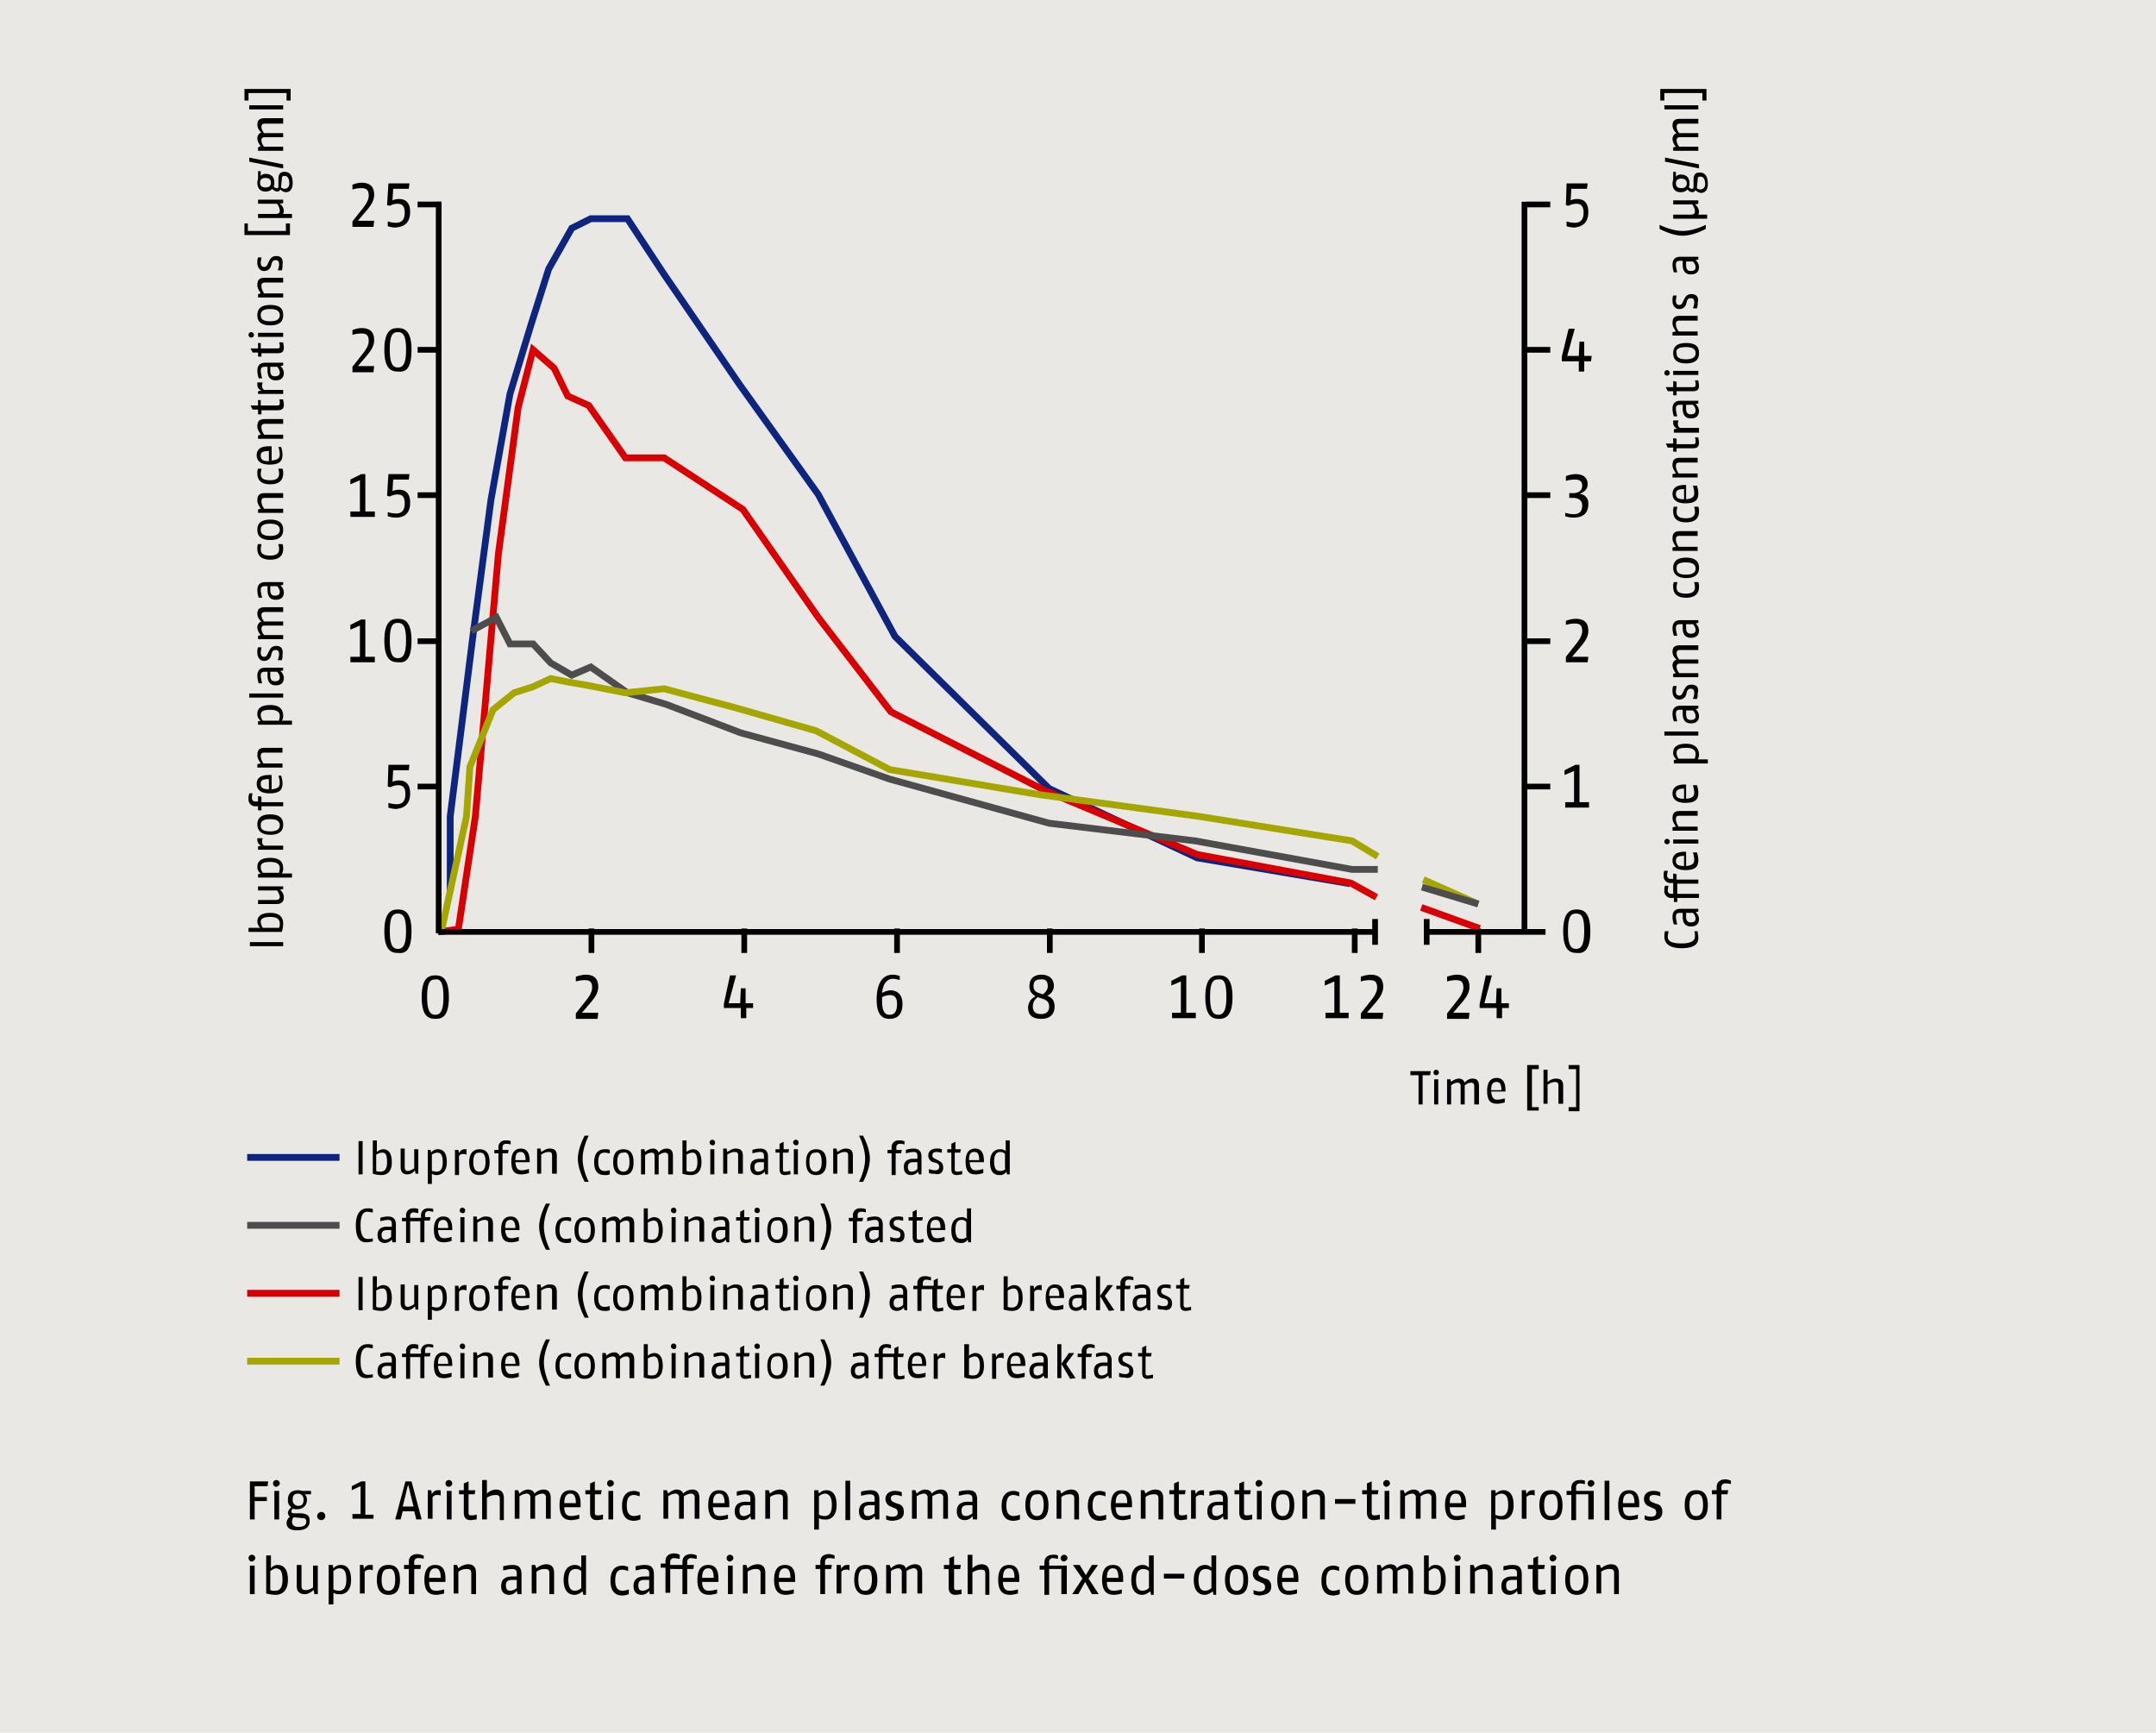 <svg xmlns="http://www.w3.org/2000/svg" xmlns:xlink="http://www.w3.org/1999/xlink" width="1024" height="822.748" viewBox="0 0 1024 822.748"><defs><style>.a,.d,.f,.g,.h,.i{fill:none;}.b{fill:#e9e8e4;}.c{clip-path:url(#a);}.d{stroke:#0e2580;}.d,.f,.g,.h{stroke-width:3.225px;}.e{fill:#73c7c3;}.f{stroke:#d90001;}.g{stroke:#4d4d4d;}.h{stroke:#a6a601;}.i{stroke:#000;stroke-width:2.706px;}</style><clipPath id="a" transform="translate(0 0)"><rect class="a" width="1024" height="822.748"/></clipPath></defs><rect class="b" width="1024" height="822.748"/><g class="c"><path d="M810.169,42.25H788.561v5.483h1.935V44.185h18.061v3.548h1.935V42.25Zm-3.548,7.74h-16.126v1.935h16.126Zm0,6.45h-8.708c-2.903,0-3.548,1.29-3.548,3.225a4.723,4.723,0,0,0,1.935,3.548,2.821,2.821,0,0,0-1.935,2.903,6.066,6.066,0,0,0,1.613,3.548l-1.29.323v1.613h11.933V69.664h-9.031a4.804,4.804,0,0,1-1.29-2.903c0-.968.323-1.613,1.613-1.613h8.708V63.214h-9.031a4.804,4.804,0,0,1-1.29-2.903c0-.968.323-1.613,1.613-1.613h8.708ZM790.818,74.825V76.76l16.126,3.225V78.05Zm16.771,9.03c1.29,0,2.258.968,2.258,3.548a2.3,2.3,0,0,1-2.258,2.58,2.463,2.463,0,0,1-1.613-.645v-.645l.323-3.225c0-1.29.323-1.613,1.29-1.613m-9.03.968c1.613,0,2.58.645,2.58,2.258s-.968,2.258-2.58,2.258-2.58-.645-2.58-2.258S796.946,84.823,798.559,84.823Zm-2.258-3.225h-1.613v3.225c0,.968-.323,1.29-.323,2.258,0,2.58,1.29,4.193,3.87,4.193a4.299,4.299,0,0,0,3.225-1.29,3.264,3.264,0,0,0,2.258,1.29,1.774,1.774,0,0,0,1.613-.968,3.981,3.981,0,0,0,2.58,1.29c2.258,0,3.225-1.935,3.225-4.193,0-3.225-.968-5.483-3.87-5.483-2.258,0-2.903,1.29-2.903,3.548V88.37c0,.968,0,1.29-.968,1.29-.323,0-.645-.323-1.29-.645a4.09,4.09,0,0,0,.323-1.935c0-2.58-1.29-4.193-4.193-4.193a2.928,2.928,0,0,0-2.258.968V81.597Zm10.321,13.546H794.688v1.935h9.031a5.731,5.731,0,0,1,1.29,3.225c0,1.29-.645,1.613-2.258,1.613h-8.063v1.935h16.126v-1.935h-4.193c0-.323.323-.645.323-1.29a4.374,4.374,0,0,0-1.935-3.548l1.613-.323Zm3.548,11.611s-5.483,2.903-10.966,2.903-10.966-2.903-10.966-2.903v1.935s5.805,3.225,10.966,3.225,10.966-3.225,10.966-3.225ZM804.042,124.17a3.982,3.982,0,0,1,1.29,2.58c0,.968-.323,1.935-2.258,1.935s-2.258-1.29-2.258-2.903V124.17Zm2.58-2.258h-8.386c-3.225,0-3.87,1.935-3.87,3.87a11.595,11.595,0,0,0,.645,3.548h1.613a27.94,27.94,0,0,1-.645-3.225c0-1.29,0-2.258,1.935-2.258h1.29v1.935c0,1.935.645,4.515,3.87,4.515s3.87-1.935,3.87-3.548a4.425,4.425,0,0,0-1.613-3.225l1.29-.323v-1.29Zm-3.225,17.739c-2.258,0-2.903,1.29-3.548,2.58l-.645,1.29c-.323.645-.645,1.29-1.613,1.29-1.29,0-1.613-.968-1.613-1.935s.323-1.935.323-2.58h-1.613a6.287,6.287,0,0,0-.323,2.58c0,2.258,1.29,3.87,3.225,3.87a3.323,3.323,0,0,0,3.225-2.258l.323-1.29c.323-.968.645-1.613,1.935-1.613,1.613,0,1.613,1.29,1.613,2.258a7.591,7.591,0,0,1-.645,2.58h1.935a6.287,6.287,0,0,0,.323-2.58c.645-1.935,0-4.193-2.903-4.193m3.225,10.321h-8.708c-2.903,0-3.548,1.29-3.548,3.548,0,1.613,1.29,3.225,1.613,3.87l-1.613.323v1.613h11.933V157.39h-9.03a6.81,6.81,0,0,1-1.29-3.225c0-.968,0-1.935,1.613-1.935h8.708v-2.258Zm-5.805,14.836c4.193,0,4.515,1.935,4.515,2.903s-.323,2.903-4.515,2.903S796.301,169,796.301,167.71c-.323-1.29,0-2.903,4.515-2.903m0-1.935c-5.483,0-6.128,2.903-6.128,4.838,0,2.258.968,4.838,6.128,4.838,5.483,0,6.128-2.903,6.128-4.838,0-2.258-.645-4.838-6.128-4.838m5.805,13.223H794.688v1.935h11.933Zm-14.836-.323a1.29,1.29,0,1,0,1.29,1.29,1.387,1.387,0,0,0-1.29-1.29m13.223,4.838a4.794,4.794,0,0,1,.323,1.935c0,.645,0,1.29-1.29,1.29h-7.74v-2.58l-1.613-.323v2.903h-3.548l.968,1.935h2.58v1.935h1.613v-1.935h7.74c2.258,0,2.903-.968,2.903-2.58,0-.968-.323-1.935-.323-2.58Zm-.968,11.611a3.982,3.982,0,0,1,1.29,2.58c0,.968-.323,1.935-2.258,1.935s-2.258-1.29-2.258-2.903v-1.613Zm2.58-1.935h-8.386c-3.225,0-3.87,1.935-3.87,3.87a11.595,11.595,0,0,0,.645,3.548h1.613a27.945,27.945,0,0,1-.645-3.225c0-1.29,0-2.258,1.935-2.258h1.29v1.935c0,1.935.645,4.515,3.87,4.515s3.87-1.935,3.87-3.548a4.425,4.425,0,0,0-1.613-3.225l1.29-.323v-1.29Zm-11.933,9.676v.968a2.81,2.81,0,0,0,1.935,2.58l-1.613.323v1.613h11.933v-2.258h-9.03a1.95,1.95,0,0,1-.968-1.935,2.907,2.907,0,0,1,.323-1.613h-2.58Zm10.321,7.74a4.794,4.794,0,0,1,.323,1.935c0,.645,0,1.29-1.29,1.29h-7.74v-2.58l-1.613-.323v2.58h-3.548l.968,1.935h2.58v1.935h1.613V212.863h7.74c2.258,0,2.903-.968,2.903-2.58,0-.968-.323-1.935-.323-2.58Zm1.613,9.676h-8.708c-2.903,0-3.548,1.29-3.548,3.548,0,1.613,1.29,3.225,1.613,3.87l-1.613.323v1.613h11.933v-1.935h-9.03a6.81,6.81,0,0,1-1.29-3.225c0-.968,0-1.935,1.613-1.935h8.708v-2.258Zm-6.773,14.836v4.838c-3.225,0-3.87-.968-3.87-2.58,0-1.29.645-2.258,3.87-2.258m1.613-1.935h-1.29c-4.838,0-5.805,2.258-5.805,4.193,0,2.258,1.29,4.515,6.128,4.515,5.805,0,6.128-2.58,6.128-5.16a14.195,14.195,0,0,0-.645-3.225h-1.935a14.19,14.19,0,0,1,.645,3.225c0,1.29,0,2.903-3.87,3.225v-6.773Zm3.225,10.643a6.295,6.295,0,0,1,.323,2.258c0,1.29-.645,2.903-4.193,2.903-4.193,0-4.515-1.613-4.515-3.225,0-.645.323-1.613.323-2.258h-1.613a4.781,4.781,0,0,0-.323,2.258c0,1.935.645,5.16,6.128,5.16s6.128-3.225,6.128-5.16a5.489,5.489,0,0,0-.323-2.258h-1.935Zm1.935,11.288h-8.708c-2.903,0-3.548,1.29-3.548,3.548,0,1.613,1.29,3.225,1.613,3.87l-1.613.323v1.613h11.933v-1.935h-9.03a6.81,6.81,0,0,1-1.29-3.225c0-.968,0-1.935,1.613-1.935h8.708V252.21Zm-5.805,14.836c4.193,0,4.515,1.935,4.515,2.903s-.323,2.903-4.515,2.903-4.515-1.613-4.515-2.903,0-2.903,4.515-2.903m0-2.258c-5.483,0-6.128,2.903-6.128,4.838s.968,4.838,6.128,4.838c5.483,0,6.128-2.903,6.128-4.838s-.645-4.838-6.128-4.838m3.87,11.933a6.295,6.295,0,0,1,.323,2.258c0,1.29-.645,2.903-4.193,2.903-4.193,0-4.515-1.613-4.515-3.225,0-.645.323-1.613.323-2.258h-1.613a4.781,4.781,0,0,0-.323,2.258c0,1.935.645,5.16,6.128,5.16s6.128-3.225,6.128-5.16a5.489,5.489,0,0,0-.323-2.258h-1.935Zm-.645,19.674a3.982,3.982,0,0,1,1.29,2.58c0,.968-.323,1.935-2.258,1.935s-2.258-1.29-2.258-2.903v-1.613Zm2.58-1.935h-8.386c-3.225,0-3.87,1.935-3.87,3.87a11.594,11.594,0,0,0,.645,3.548h1.613a27.936,27.936,0,0,1-.645-3.225c0-1.29,0-2.258,1.935-2.258h1.29v1.935c0,1.935.645,4.515,3.87,4.515s3.87-1.935,3.87-3.548a4.425,4.425,0,0,0-1.613-3.225l1.29-.323v-1.29Zm0,11.933h-8.708c-2.903,0-3.548,1.29-3.548,3.225a4.722,4.722,0,0,0,1.935,3.548,2.821,2.821,0,0,0-1.935,2.903,6.066,6.066,0,0,0,1.613,3.548l-1.29.323v1.613h11.933V319.617h-9.031a4.803,4.803,0,0,1-1.29-2.903c0-.968.323-1.613,1.613-1.613h8.708v-1.935h-9.031a4.803,4.803,0,0,1-1.29-2.903c0-.968.323-1.613,1.613-1.613h8.708ZM803.397,325.1c-2.258,0-2.903,1.29-3.548,2.58l-.645,1.29c-.323.645-.645,1.29-1.613,1.29-1.29,0-1.613-.968-1.613-1.935s.323-1.935.323-2.58h-1.613a6.288,6.288,0,0,0-.323,2.58c0,2.258,1.29,3.87,3.225,3.87a3.323,3.323,0,0,0,3.225-2.258l.323-1.29c.323-.968.645-1.613,1.935-1.613,1.613,0,1.613,1.29,1.613,2.258a7.592,7.592,0,0,1-.645,2.58h1.935a6.288,6.288,0,0,0,.323-2.58c.645-2.258,0-4.193-2.903-4.193m.645,12.256a3.982,3.982,0,0,1,1.29,2.58c0,.968-.323,1.935-2.258,1.935s-2.258-1.29-2.258-2.903v-1.613Zm2.58-2.258h-8.386c-3.225,0-3.87,1.935-3.87,3.87a11.594,11.594,0,0,0,.645,3.548h1.613a27.936,27.936,0,0,1-.645-3.225c0-1.29,0-2.258,1.935-2.258h1.29v1.935c0,1.935.645,4.515,3.87,4.515s3.87-1.935,3.87-3.548a4.425,4.425,0,0,0-1.613-3.225l1.29-.323v-1.29Zm0,12.256h-16.126v1.935h16.126Zm-5.805,7.74c3.87,0,4.515,1.613,4.515,2.903,0,.968-.323,1.613-.323,2.258h-7.74a4.806,4.806,0,0,1-.968-2.58C796.301,356.062,796.946,355.094,800.816,355.094Zm0-1.935c-5.483,0-6.128,2.58-6.128,4.193a3.559,3.559,0,0,0,1.613,3.225l-1.29.323v1.613h16.126V360.577h-4.838a3.758,3.758,0,0,0,.645-2.258C806.944,356.707,806.299,353.159,800.816,353.159Zm-.968,21.286v4.838c-3.225,0-3.87-.968-3.87-2.58,0-.968.645-2.258,3.87-2.258m1.613-1.935h-1.29c-4.838,0-5.805,2.258-5.805,4.193,0,2.258,1.29,4.515,6.128,4.515,5.805,0,6.128-2.58,6.128-5.16a14.195,14.195,0,0,0-.645-3.225h-1.935a14.19,14.19,0,0,1,.645,3.225c0,1.29,0,2.903-3.87,3.225V372.51Zm5.16,12.578h-8.708c-2.903,0-3.548,1.29-3.548,3.548,0,1.613,1.29,3.225,1.613,3.87l-1.613.323v1.613h11.933v-1.935h-9.03a6.81,6.81,0,0,1-1.29-3.225c0-.968,0-1.935,1.613-1.935h8.708v-2.258Zm0,13.546H794.688v1.935h11.933Zm-14.836-.323a1.29,1.29,0,1,0,1.29,1.29,1.387,1.387,0,0,0-1.29-1.29m8.063,8.063v4.838c-3.225,0-3.87-.968-3.87-2.58,0-.968.645-2.258,3.87-2.258m1.613-1.935h-1.29c-4.838,0-5.805,2.258-5.805,4.193,0,2.258,1.29,4.515,6.128,4.515,5.805,0,6.128-2.58,6.128-5.16a14.196,14.196,0,0,0-.645-3.225h-1.935a14.191,14.191,0,0,1,.645,3.225c0,1.29,0,2.903-3.87,3.225V404.44Zm-5.16,15.158h10.321V417.663H796.301v-2.58l-1.613-.323v2.58h-1.29a1.524,1.524,0,0,1-1.613-1.613c0-.968.323-1.613.323-2.258h-1.613a4.781,4.781,0,0,0-.323,2.258,3.219,3.219,0,0,0,3.548,3.548h.968v5.16h-.968a1.524,1.524,0,0,1-1.613-1.613c0-.968.323-1.613.323-2.258h-1.613a4.782,4.782,0,0,0-.323,2.258,3.219,3.219,0,0,0,3.548,3.548h.968v1.935h1.613v-1.935h10.321v-1.935H796.624v-4.838Zm7.74,13.868a3.982,3.982,0,0,1,1.29,2.58c0,.968-.323,1.935-2.258,1.935s-2.258-1.29-2.258-2.903v-1.613h3.225Zm2.58-1.935h-8.386c-3.225,0-3.87,1.935-3.87,3.87a11.595,11.595,0,0,0,.645,3.548h1.613a27.936,27.936,0,0,1-.645-3.225c0-1.29,0-2.258,1.935-2.258h1.29v1.935c0,1.935.645,4.515,3.87,4.515s3.87-1.935,3.87-3.548a4.425,4.425,0,0,0-1.613-3.225l1.29-.323v-1.29Zm-1.935,10.321a8.927,8.927,0,0,1,.323,2.903c0,1.613-1.29,3.225-6.45,3.225-5.483,0-6.45-1.613-6.45-3.225,0-.968.323-1.613.323-2.58h-1.613a7.101,7.101,0,0,0-.323,2.58c0,1.935.968,5.483,8.063,5.483,7.418,0,8.063-2.903,8.063-5.16,0-.968-.323-1.935-.323-2.903h-1.613Z" transform="translate(0 0)"/></g><g class="c"><path d="M137.716,42.25H116.107v5.483h1.935V44.185h18.061v3.548h1.935V42.25Zm-3.225,7.74h-16.126v1.935h16.126Zm0,6.128h-8.708c-2.903,0-3.548,1.29-3.548,3.225a4.722,4.722,0,0,0,1.935,3.548,2.821,2.821,0,0,0-1.935,2.903,6.065,6.065,0,0,0,1.613,3.548l-1.29.645v1.613h11.933V69.664H125.46a4.803,4.803,0,0,1-1.29-2.903c0-.968.323-1.613,1.613-1.613h8.708V63.214H125.46a4.803,4.803,0,0,1-1.29-2.903c0-.968.323-1.613,1.613-1.613h8.708Zm-16.126,18.706V76.76l16.126,3.225V78.05Zm16.771,8.708c1.29,0,2.258.968,2.258,3.548a2.3,2.3,0,0,1-2.258,2.58,2.463,2.463,0,0,1-1.613-.645V88.37l.323-3.225c0-1.29.323-1.613,1.29-1.613m-9.031.968c1.613,0,2.58.645,2.58,2.258s-.968,2.258-2.58,2.258-2.58-.645-2.58-2.258S124.493,84.5,126.105,84.5Zm-2.258-3.225h-1.29V84.5c0,.968-.323,1.29-.323,2.258,0,2.58,1.29,4.193,3.87,4.193a4.299,4.299,0,0,0,3.225-1.29,3.265,3.265,0,0,0,2.258,1.29,1.774,1.774,0,0,0,1.613-.968,3.982,3.982,0,0,0,2.58,1.29c2.258,0,3.225-1.935,3.225-4.193,0-3.225-.968-5.483-3.87-5.483-2.258,0-2.903,1.29-2.903,3.548v2.903c0,.968,0,1.29-.968,1.29-.323,0-.645-.323-1.29-.645a4.091,4.091,0,0,0,.323-1.935c0-2.58-1.29-4.193-4.193-4.193a2.928,2.928,0,0,0-2.258.968Zm10.643,13.546H122.558v1.935h9.03a5.73,5.73,0,0,1,1.29,3.225c0,1.29-.645,1.613-2.258,1.613h-8.063v1.935h16.126v-1.935h-4.193c0-.323.323-.645.323-1.29a4.374,4.374,0,0,0-1.935-3.548l1.613-.323Zm3.225,11.288h-1.935v3.548H117.72V106.109h-1.613v5.483h21.609Zm-6.45,15.481c-2.258,0-2.903,1.29-3.548,2.58l-.645,1.29c-.323.645-.645,1.29-1.613,1.29-1.29,0-1.613-.968-1.613-1.935s.323-1.935.323-2.58h-1.613a6.287,6.287,0,0,0-.323,2.58c0,2.258,1.29,3.87,3.225,3.87a3.323,3.323,0,0,0,3.225-2.258l.323-1.29c.323-.968.645-1.613,1.935-1.613,1.613,0,1.613,1.29,1.613,2.258a7.588,7.588,0,0,1-.645,2.58h1.935a6.287,6.287,0,0,0,.323-2.58c.323-1.935,0-4.193-2.903-4.193m3.225,10.321h-8.708c-2.903,0-3.548,1.29-3.548,3.548,0,1.613,1.29,3.225,1.613,3.87l-1.29.323v1.613h11.933v-1.935H125.46a6.81,6.81,0,0,1-1.29-3.225c0-.968,0-1.935,1.613-1.935h8.708Zm-6.128,14.836c4.193,0,4.515,1.935,4.515,2.903s-.323,2.903-4.515,2.903-4.515-1.613-4.515-2.903.323-2.903,4.515-2.903m0-1.935c-5.483,0-6.128,2.903-6.128,4.838,0,2.258.968,4.838,6.128,4.838,5.483,0,6.128-2.903,6.128-4.838,0-2.258-.645-4.838-6.128-4.838m6.128,13.223H122.558V159.97h11.933Zm-15.158-.323a1.29,1.29,0,1,0,1.29,1.29,1.387,1.387,0,0,0-1.29-1.29m13.223,4.838a4.794,4.794,0,0,1,.323,1.935c0,.645,0,.968-1.29.968h-7.74v-2.58h-1.29v2.58H119.01l.968,1.935h2.58v1.935H124.17V167.71h7.74c2.258,0,2.903-.968,2.903-2.58,0-.968-.323-1.935-.323-2.58Zm-.968,11.611a3.981,3.981,0,0,1,1.29,2.58c0,.968-.323,1.935-2.258,1.935s-2.258-1.29-2.258-2.903v-1.613Zm2.903-1.935h-8.386c-3.225,0-3.87,1.935-3.87,3.87a11.595,11.595,0,0,0,.645,3.548h1.613a27.94,27.94,0,0,1-.645-3.225c0-1.29,0-2.258,1.935-2.258h1.29v1.935c0,1.935.645,4.515,3.87,4.515s3.87-1.935,3.87-3.548a4.425,4.425,0,0,0-1.613-3.225l1.29-.323Zm-12.256,9.676v.968a2.809,2.809,0,0,0,1.935,2.58l-1.613.323v1.29h11.933v-1.935H125.46a1.95,1.95,0,0,1-.968-1.935,2.908,2.908,0,0,1,.323-1.613h-2.58Zm10.321,7.418a4.794,4.794,0,0,1,.323,1.935c0,.645,0,1.29-1.29,1.29h-7.74v-2.58h-1.29v2.58H119.01l.968,1.935h2.58v2.258H124.17v-1.935h7.74c2.258,0,2.903-.968,2.903-2.58,0-.968-.323-1.935-.323-2.58h-1.935Zm1.935,9.675h-8.708c-2.903,0-3.548,1.29-3.548,3.548,0,1.613,1.29,3.225,1.613,3.87l-1.29.323v1.613h11.933v-1.935H125.46a6.81,6.81,0,0,1-1.29-3.225c0-.968,0-1.935,1.613-1.935h8.708Zm-6.773,15.159v4.838c-3.225,0-3.87-.968-3.87-2.58,0-1.29.323-2.258,3.87-2.258m1.29-2.258h-1.29c-4.838,0-5.805,2.258-5.805,4.193,0,2.258,1.29,4.515,6.128,4.515,5.805,0,6.128-2.58,6.128-5.16a14.194,14.194,0,0,0-.645-3.225h-1.29a14.194,14.194,0,0,1,.645,3.225c0,1.29,0,2.903-3.87,3.225Zm3.225,10.966a6.297,6.297,0,0,1,.323,2.258c0,1.29-.645,2.903-4.193,2.903-4.193,0-4.515-1.613-4.515-3.225,0-.645.323-1.613.323-2.258h-1.613a4.782,4.782,0,0,0-.323,2.258c0,1.935.645,5.16,6.128,5.16s6.128-3.225,6.128-5.16a5.489,5.489,0,0,0-.323-2.258h-1.935Zm2.258,11.288h-8.708c-2.903,0-3.548,1.29-3.548,3.548,0,1.613,1.29,3.225,1.613,3.87l-1.29.323v1.613h11.933v-1.935H125.46a6.81,6.81,0,0,1-1.29-3.225c0-.968,0-1.935,1.613-1.935h8.708Zm-6.128,14.513c4.193,0,4.515,1.935,4.515,2.903s-.323,2.903-4.515,2.903-4.515-1.613-4.515-2.903.323-2.903,4.515-2.903m0-1.935c-5.483,0-6.128,2.903-6.128,4.838,0,2.258.968,4.838,6.128,4.838,5.483,0,6.128-2.903,6.128-4.838s-.645-4.838-6.128-4.838m3.87,11.933a6.297,6.297,0,0,1,.323,2.258c0,1.29-.645,2.903-4.193,2.903-4.193,0-4.515-1.613-4.515-3.225,0-.645.323-1.613.323-2.258h-1.613a4.782,4.782,0,0,0-.323,2.258c0,1.935.645,5.16,6.128,5.16s6.128-3.225,6.128-5.16a5.489,5.489,0,0,0-.323-2.258h-1.935Zm-.645,19.674a3.981,3.981,0,0,1,1.29,2.58c0,.968-.323,1.935-2.258,1.935s-2.258-1.29-2.258-2.903v-1.613Zm2.903-1.935h-8.386c-3.225,0-3.87,1.935-3.87,3.87a11.594,11.594,0,0,0,.645,3.548h1.613a27.936,27.936,0,0,1-.645-3.225c0-1.29,0-2.258,1.935-2.258h1.29V280.27c0,1.935.645,4.515,3.87,4.515s3.87-1.935,3.87-3.548a4.425,4.425,0,0,0-1.613-3.225l1.29-.323Zm0,11.933h-8.708c-2.903,0-3.548,1.29-3.548,3.225a4.722,4.722,0,0,0,1.935,3.548,2.821,2.821,0,0,0-1.935,2.903,6.065,6.065,0,0,0,1.613,3.548l-1.29.323v1.613h11.933v-1.935H125.46a4.803,4.803,0,0,1-1.29-2.903c0-.968.323-1.613,1.613-1.613h8.708v-1.935H125.46a4.803,4.803,0,0,1-1.29-2.903c0-.968.323-1.613,1.613-1.613h8.708Zm-3.225,18.384c-2.258,0-2.903,1.29-3.548,2.58l-.645,1.29c-.323.645-.645,1.29-1.613,1.29-1.29,0-1.613-.968-1.613-1.935s.323-1.935.323-2.58h-1.613a6.287,6.287,0,0,0-.323,2.58c0,2.258,1.29,3.87,3.225,3.87a3.323,3.323,0,0,0,3.225-2.258l.323-1.29c.323-.968.645-1.613,1.935-1.613,1.613,0,1.613,1.29,1.613,2.258a7.588,7.588,0,0,1-.645,2.58h1.935a6.287,6.287,0,0,0,.323-2.58c.323-1.935,0-4.193-2.903-4.193m.323,12.256a3.981,3.981,0,0,1,1.29,2.58c0,.968-.323,1.935-2.258,1.935s-2.258-1.29-2.258-2.903V318.972Zm2.903-1.935h-8.386c-3.225,0-3.87,1.935-3.87,3.87a11.594,11.594,0,0,0,.645,3.548h1.613a27.936,27.936,0,0,1-.645-3.225c0-1.29,0-2.258,1.935-2.258h1.29v1.935c0,1.935.645,4.515,3.87,4.515s3.87-1.935,3.87-3.548a4.425,4.425,0,0,0-1.613-3.225l1.29-.323Zm0,12.256h-16.126v1.935h16.126Zm-6.128,7.74c3.87,0,4.515,1.613,4.515,2.903,0,.968-.323,1.613-.323,2.258h-7.74a4.807,4.807,0,0,1-.968-2.58C123.848,338.001,124.493,337.033,128.363,337.033Zm0-2.258c-5.483,0-6.128,2.58-6.128,4.193a3.559,3.559,0,0,0,1.613,3.225l-1.29.323v1.613h16.126v-1.935h-4.838a3.759,3.759,0,0,0,.645-2.258C134.491,338.323,134.168,334.775,128.363,334.775Zm6.128,20.319h-8.708c-2.903,0-3.548,1.29-3.548,3.548,0,1.613,1.29,3.225,1.613,3.87l-1.613.323v1.613h11.933v-1.935h-9.031a6.811,6.811,0,0,1-1.29-3.225c0-.968,0-1.935,1.613-1.935h8.708v-2.258ZM127.718,369.93v4.838c-3.225,0-3.87-.968-3.87-2.58,0-1.29.323-2.258,3.87-2.258m1.29-1.935h-1.29c-4.838,0-5.805,2.258-5.805,4.193,0,2.258,1.29,4.515,6.128,4.515,5.805,0,6.128-2.58,6.128-5.16a14.195,14.195,0,0,0-.645-3.225h-1.29a14.195,14.195,0,0,1,.645,3.225c0,1.29,0,2.903-3.87,3.225Zm-10.643,9.03a4.782,4.782,0,0,0-.323,2.258,3.219,3.219,0,0,0,3.548,3.548h.968v1.935H124.17v-1.935h10.321v-1.935H124.17v-2.58l-1.613-.323v2.58h-1.29a1.524,1.524,0,0,1-1.613-1.613,6.297,6.297,0,0,1,.323-2.258h-1.613Zm9.998,11.933c4.193,0,4.515,1.935,4.515,2.903s-.323,2.903-4.515,2.903-4.515-1.613-4.515-2.903.323-2.903,4.515-2.903m0-2.258c-5.483,0-6.128,2.903-6.128,4.838s.968,4.838,6.128,4.838c5.483,0,6.128-2.903,6.128-4.838s-.645-4.838-6.128-4.838m-6.128,11.288v.968a2.809,2.809,0,0,0,1.935,2.58l-1.613.323v1.613h11.933V401.537H125.46a1.95,1.95,0,0,1-.968-1.935,2.908,2.908,0,0,1,.323-1.613Zm6.128,11.288c3.87,0,4.515,1.613,4.515,2.903,0,.968-.323,1.613-.323,2.258h-7.74a4.807,4.807,0,0,1-.968-2.58C123.848,410.245,124.493,409.277,128.363,409.277Zm0-1.935c-5.483,0-6.128,2.58-6.128,4.193a3.559,3.559,0,0,0,1.613,3.225l-1.29.323v1.613h16.126V414.76h-4.838a3.759,3.759,0,0,0,.645-2.258C134.491,410.568,134.168,407.342,128.363,407.342Zm6.128,13.546H122.558v1.935h9.03a7.298,7.298,0,0,1,1.29,2.903c0,1.29-.645,1.613-2.258,1.613h-8.063v1.935h8.708c2.58,0,3.548-1.29,3.548-3.225a4.374,4.374,0,0,0-1.935-3.548l1.613-.323Zm-6.128,14.513c4.193,0,4.515,1.935,4.515,3.225a4.091,4.091,0,0,1-.323,1.935h-7.74a6.158,6.158,0,0,1-.968-2.58c0-.968,0-2.58,4.515-2.58m0-1.935c-5.805,0-6.128,2.903-6.128,4.193a4.873,4.873,0,0,0,1.29,2.903h-5.483v1.935h15.803a13.862,13.862,0,0,0,.645-3.87c0-1.613-.323-5.16-6.128-5.16m6.128,13.868H118.687V449.27h15.803Z" transform="translate(0 0)"/></g><polyline class="d" points="213.831 423.146 213.831 387.669 224.796 300.588 233.182 237.374 242.212 187.061 252.21 154.164 260.596 127.718 271.562 108.367 280.592 103.851 298.008 103.851 315.424 130.298 351.224 182.546 388.636 234.794 425.081 302.201 498.293 374.445 568.602 407.342 641.169 419.598"/><g class="c"><path class="e" d="M701.158,442.175" transform="translate(0 0)"/></g><polyline class="f" points="208.348 442.497 217.701 441.207 225.764 387.669 236.729 262.854 246.083 193.512 253.178 166.098 263.176 174.806 269.626 188.029 279.625 192.544 297.041 217.378 315.424 217.378 352.837 241.89 388.636 293.17 423.146 338.001 496.358 375.413 568.602 405.73 641.492 419.276 653.747 426.049"/><polyline class="g" points="654.392 412.825 642.137 412.825 567.635 399.279 498.293 390.894 422.501 369.93 388.636 357.997 351.869 347.999 316.392 334.453 298.008 328.97 280.592 316.714 271.562 320.585 261.563 314.779 253.178 305.749 242.212 305.749 235.762 293.17 223.829 299.621"/><polyline class="h" points="654.392 406.697 642.137 399.279 569.57 387.669 493.778 377.348 422.501 365.415 387.669 347.031 349.289 336.066 315.424 327.035 297.041 328.97 278.98 325.422 269.626 323.81 261.563 322.197 253.178 326.067 244.147 328.97 234.149 337.033 223.184 364.125 221.571 387.669 209.638 442.175"/><line class="i" x1="208.348" y1="95.788" x2="208.348" y2="443.142"/><line class="i" x1="653.102" y1="442.497" x2="208.025" y2="442.497"/><line class="i" x1="653.102" y1="436.369" x2="653.102" y2="448.625"/><line class="i" x1="198.35" y1="97.078" x2="209.638" y2="97.078"/><line class="i" x1="725.024" y1="97.078" x2="736.312" y2="97.078"/><line class="i" x1="198.35" y1="166.098" x2="209.638" y2="166.098"/><line class="i" x1="725.024" y1="166.098" x2="736.312" y2="166.098"/><line class="i" x1="198.35" y1="235.117" x2="209.638" y2="235.117"/><line class="i" x1="725.024" y1="235.117" x2="736.312" y2="235.117"/><line class="i" x1="198.35" y1="304.459" x2="209.638" y2="304.459"/><line class="i" x1="725.024" y1="304.459" x2="736.312" y2="304.459"/><line class="i" x1="198.35" y1="373.478" x2="209.638" y2="373.478"/><line class="i" x1="725.024" y1="373.478" x2="736.312" y2="373.478"/><line class="i" x1="353.482" y1="452.495" x2="353.482" y2="440.884"/><line class="i" x1="426.048" y1="452.495" x2="426.048" y2="440.884"/><line class="i" x1="570.86" y1="452.495" x2="570.86" y2="440.884"/><line class="i" x1="498.615" y1="452.495" x2="498.615" y2="440.884"/><line class="i" x1="643.427" y1="452.495" x2="643.427" y2="440.884"/><line class="i" x1="702.125" y1="452.495" x2="702.125" y2="440.884"/><line class="i" x1="280.915" y1="452.495" x2="280.915" y2="440.884"/><line class="h" x1="676.001" y1="417.663" x2="702.125" y2="429.274"/><line class="f" x1="675.034" y1="430.886" x2="702.77" y2="440.884"/><line class="g" x1="675.356" y1="421.211" x2="702.125" y2="429.274"/><line class="i" x1="677.614" y1="442.497" x2="734.055" y2="442.497"/><line class="i" x1="677.614" y1="448.625" x2="677.614" y2="436.369"/><g class="c"><path d="M192.867,442.175c0,7.418-1.935,8.386-3.87,8.386s-3.87-.968-3.87-8.386,1.613-8.386,3.87-8.386,3.87,1.29,3.87,8.386m2.58,0c0-9.353-3.548-10.321-6.45-10.321s-6.45.968-6.45,10.321c0,9.031,3.225,10.321,6.45,10.321,3.225.323,6.45-.645,6.45-10.321" transform="translate(0 0)"/></g><g class="c"><path d="M194.802,376.703c0-6.128-4.193-6.128-5.483-6.128a7.701,7.701,0,0,0-2.903.645l.323-5.483h7.418l.323-2.58h-9.998l-.323,10.321,1.29.323a7.842,7.842,0,0,1,3.548-.968c1.613,0,3.548.323,3.548,4.193,0,4.193-2.258,4.838-4.193,4.838a13.861,13.861,0,0,1-3.87-.645v2.258a12.029,12.029,0,0,0,3.87.645c1.613-.323,6.45-.645,6.45-7.418" transform="translate(0 0)"/></g><g class="c"><path d="M192.867,304.136c0,7.418-1.935,8.386-3.87,8.386s-3.87-.968-3.87-8.386,1.613-8.386,3.87-8.386,3.87,1.29,3.87,8.386m2.58,0c0-9.353-3.548-10.321-6.45-10.321s-6.45.968-6.45,10.321c0,9.03,3.225,10.321,6.45,10.321,3.225.323,6.45-.645,6.45-10.321m-17.416,10.321v-2.58h-4.515V294.138h-1.935l-5.16,2.58v2.258l4.515-1.935v14.836H166.42v2.58Z" transform="translate(0 0)"/></g><g class="c"><path d="M194.802,238.665c0-6.128-4.193-6.128-5.483-6.128a7.703,7.703,0,0,0-2.903.645l.323-5.483h7.418l.323-2.58h-9.998l-.645,10.321,1.29.323a7.841,7.841,0,0,1,3.548-.968c1.613,0,3.548.323,3.548,4.193,0,4.193-2.258,4.838-4.193,4.838a13.858,13.858,0,0,1-3.87-.645v1.935a12.03,12.03,0,0,0,3.87.645c1.935,0,6.773-.323,6.773-7.095m-16.771,6.773v-2.58h-4.515V225.119h-1.935l-5.16,2.58v2.258l4.515-1.935v14.836H166.42v2.58Z" transform="translate(0 0)"/></g><g class="c"><path d="M192.867,166.098c0,7.418-1.935,8.386-3.87,8.386s-3.87-.968-3.87-8.386,1.613-8.386,3.87-8.386,3.87,1.29,3.87,8.386m2.58,0c0-9.353-3.548-10.321-6.45-10.321s-6.45.968-6.45,10.321c0,9.031,3.225,10.321,6.45,10.321,3.225.323,6.45-.645,6.45-10.321m-17.739,7.74h-7.74l3.87-4.515c1.613-1.935,3.87-4.515,3.87-7.74,0-4.515-2.58-5.805-6.128-5.805a11.441,11.441,0,0,0-4.193.968v2.258a14.315,14.315,0,0,1,4.193-.645c2.258,0,3.548.645,3.548,3.548,0,2.258-1.613,4.515-2.903,6.128l-4.838,6.128v2.58h9.998Z" transform="translate(0 0)"/></g><g class="c"><path d="M194.802,100.626c0-6.128-4.193-6.128-5.483-6.128a7.703,7.703,0,0,0-2.903.645l.323-5.483h7.418l.323-2.58h-9.998l-.645,10.321,1.29.323a7.84,7.84,0,0,1,3.548-.968c1.613,0,3.548.323,3.548,4.193,0,4.193-2.258,4.838-4.193,4.838a13.858,13.858,0,0,1-3.87-.645v2.258a12.03,12.03,0,0,0,3.87.645c1.935-.323,6.773-.645,6.773-7.418m-17.094,4.193h-7.74l3.87-4.515c1.613-1.935,3.87-4.515,3.87-7.74,0-4.515-2.58-5.805-6.128-5.805a11.441,11.441,0,0,0-4.193.968V89.983a14.315,14.315,0,0,1,4.193-.645c2.258,0,3.548.645,3.548,3.548,0,2.258-1.613,4.515-2.903,6.128l-4.838,6.128v2.58h9.998Z" transform="translate(0 0)"/></g><g class="c"><path d="M498.293,477.974c0,2.58-1.613,3.548-3.87,3.548s-3.87-.968-3.87-3.548,1.29-3.548,2.258-4.515l1.935.645c1.935.645,3.548,1.29,3.548,3.87m-.645-9.676c0,1.935-1.29,2.903-2.258,3.87l-1.935-.645a3.186,3.186,0,0,1-2.58-3.225c0-2.58,1.29-3.225,3.225-3.225,2.258-.323,3.548.645,3.548,3.225m3.225,9.676c0-3.225-1.613-4.515-3.548-5.16a5.078,5.078,0,0,0,3.225-4.515c0-4.515-3.548-5.483-5.805-5.483-2.58,0-5.805.968-5.805,5.483,0,2.903,1.613,3.87,2.903,4.838a5.814,5.814,0,0,0-3.548,5.16c0,4.193,2.58,5.483,6.45,5.483,3.225,0,6.128-1.613,6.128-5.805m-74.825-1.29c0,4.515-1.935,5.16-3.548,5.16-1.935,0-3.548-.968-3.548-6.773v-1.613a9.353,9.353,0,0,1,3.548-.968c2.258,0,3.548.968,3.548,4.193m2.58,0c0-5.16-3.225-6.45-5.805-6.45a8.982,8.982,0,0,0-3.87,1.29c.323-4.193,2.258-6.773,5.16-6.773a11.46,11.46,0,0,1,3.225.645v-1.935a9.543,9.543,0,0,0-3.225-.645c-5.483,0-7.74,4.838-7.74,11.933,0,7.74,3.225,9.031,6.128,9.031,2.58,0,6.128-.968,6.128-7.095m-70.954-.323h-3.548v-7.096H351.869l-.323,7.096h-5.483l3.548-13.223h-2.903l-2.903,13.546v1.935h8.063v4.838h2.58v-4.838h3.225ZM284.14,480.877h-7.74l3.87-4.515c1.613-1.935,3.87-4.515,3.87-7.74,0-4.515-2.58-5.805-6.128-5.805a15.727,15.727,0,0,0-4.515.968v2.258a14.314,14.314,0,0,1,4.193-.645c2.258,0,3.548.645,3.548,3.548,0,2.258-1.613,4.515-2.903,6.128l-4.838,6.128v2.58h10.321Zm-73.534-7.418c0,7.418-1.935,8.386-3.87,8.386s-3.87-.968-3.87-8.386,1.613-8.386,3.87-8.386c2.258-.323,3.87.968,3.87,8.386m2.58,0c0-9.353-3.548-10.321-6.45-10.321s-6.45.968-6.45,10.321c0,9.031,3.225,10.321,6.45,10.321s6.45-.968,6.45-10.321" transform="translate(0 0)"/></g><g class="c"><path d="M752.438,442.175c0,7.418-1.935,8.386-3.87,8.386s-3.87-.968-3.87-8.386,1.613-8.386,3.87-8.386c2.58,0,3.87,1.29,3.87,8.386m2.903,0c0-9.353-3.548-10.321-6.45-10.321s-6.45.968-6.45,10.321c0,9.031,3.225,10.321,6.45,10.321,2.903.323,6.45-.645,6.45-10.321" transform="translate(0 0)"/></g><polygon points="754.696 383.476 754.696 380.896 750.181 380.896 750.181 363.157 748.246 363.157 743.085 365.737 743.085 367.995 747.601 366.06 747.601 380.896 743.408 380.896 743.408 383.476 754.696 383.476"/><g class="c"><path d="M754.374,311.877h-7.74l3.87-4.515c1.613-1.935,3.87-4.515,3.87-7.74,0-4.515-2.58-5.805-6.128-5.805a15.728,15.728,0,0,0-4.515.968v1.935a14.315,14.315,0,0,1,4.193-.645c2.258,0,3.548.645,3.548,3.548,0,2.258-1.613,4.515-2.903,6.128l-4.838,6.128v2.58h10.321Z" transform="translate(0 0)"/></g><g class="c"><path d="M754.374,239.31a4.445,4.445,0,0,0-4.193-4.838c1.935-.645,3.87-1.935,3.87-4.515,0-4.193-3.548-4.838-5.805-4.838a13.541,13.541,0,0,0-4.515.968v2.258a14.314,14.314,0,0,1,4.193-.645c1.613,0,3.548.323,3.548,2.903,0,2.903-2.58,3.548-4.193,3.548H745.343v2.258h1.613c1.935,0,4.515.645,4.515,3.548,0,3.225-1.613,4.193-4.193,4.193a13.862,13.862,0,0,1-3.87-.645v1.613a12.637,12.637,0,0,0,4.193.645c3.225,0,6.773-1.29,6.773-6.45" transform="translate(0 0)"/></g><polygon points="755.986 169 752.438 169 752.438 162.227 750.181 162.227 749.858 169 744.375 169 747.923 156.1 745.02 156.1 741.795 169.323 741.795 171.58 749.858 171.58 749.858 176.418 752.438 176.418 752.438 171.58 755.664 171.58 755.986 169"/><g class="c"><path d="M754.374,100.626c0-6.128-4.193-6.128-5.483-6.128a7.703,7.703,0,0,0-2.903.645l.323-5.483h7.418l.323-2.58H744.053L743.73,97.401l1.29.323a7.841,7.841,0,0,1,3.548-.968c1.613,0,3.548.323,3.548,4.193,0,4.193-2.258,4.838-4.193,4.838a13.857,13.857,0,0,1-3.87-.645v2.258a12.029,12.029,0,0,0,3.87.645c1.613-.323,6.45-.645,6.45-7.418" transform="translate(0 0)"/></g><g class="c"><path d="M656.973,480.877h-7.74l3.87-4.515c1.613-1.935,3.87-4.515,3.87-7.74,0-4.515-2.58-5.805-6.128-5.805a15.727,15.727,0,0,0-4.515.968v2.258a14.314,14.314,0,0,1,4.193-.645c2.258,0,3.548.645,3.548,3.548,0,2.258-1.613,4.515-2.903,6.128l-4.838,6.128v2.58H656.65Zm-16.448,2.58v-2.58h-4.193V463.138h-1.935l-5.16,2.58v2.258l4.515-1.935v14.836h-4.193v2.58Zm-58.053-9.998c0,7.418-1.935,8.386-3.87,8.386s-3.87-.968-3.87-8.386,1.613-8.386,3.87-8.386c2.58-.323,3.87.968,3.87,8.386m2.903,0c0-9.353-3.548-10.321-6.45-10.321s-6.45.968-6.45,10.321c0,9.031,3.225,10.321,6.45,10.321,2.903,0,6.45-.968,6.45-10.321m-17.416,9.998v-2.58h-4.515V463.138h-1.935l-5.16,2.58v2.258l4.515-1.935v14.836h-4.193v2.58Z" transform="translate(0 0)"/></g><g class="c"><path d="M716.639,476.362H713.091v-7.096h-2.258l-.323,7.096H705.028l3.548-13.223h-2.903L702.77,476.684v1.935h8.063v4.838h2.58v-4.838h3.225Zm-18.706,4.515h-7.74l3.87-4.515c1.613-1.935,3.87-4.515,3.87-7.74,0-4.515-2.58-5.805-6.128-5.805a15.727,15.727,0,0,0-4.515.968v2.258a14.314,14.314,0,0,1,4.193-.645c2.258,0,3.548.645,3.548,3.548,0,2.258-1.613,4.515-2.903,6.128l-4.838,6.128v2.58H697.61Z" transform="translate(0 0)"/></g><line class="i" x1="724.057" y1="95.788" x2="724.057" y2="443.142"/><g class="c"><path d="M750.181,527.32V505.711h-5.16v1.935h3.548v18.061h-3.548v1.935h5.16Zm-7.74-2.903v-8.708c0-2.903-1.29-3.548-3.548-3.548a6.162,6.162,0,0,0-3.87,1.613v-5.805h-1.935v16.126h1.935v-9.031a6.811,6.811,0,0,1,3.225-1.29c.968,0,1.935,0,1.935,1.613v8.708H742.44ZM730.83,527.642v-1.935h-3.225V507.646H730.83v-1.935h-5.483V527.32H730.83Zm-17.739-9.998h-4.838c0-3.225.968-3.87,2.58-3.87,1.29,0,2.258.645,2.258,3.87m1.935,1.29v-1.29c0-4.838-2.258-5.805-4.193-5.805-2.258,0-4.515,1.29-4.515,6.128,0,5.805,2.58,6.128,5.16,6.128a14.194,14.194,0,0,0,3.225-.645v-1.935a14.194,14.194,0,0,1-3.225.645c-1.29,0-2.903,0-3.225-3.87h6.773Zm-12.578,5.483v-8.708c0-2.903-1.29-3.548-3.225-3.548a4.722,4.722,0,0,0-3.548,1.935,2.821,2.821,0,0,0-2.903-1.935,6.065,6.065,0,0,0-3.548,1.613l-.323-1.29h-1.613V524.417h1.935v-9.03a4.803,4.803,0,0,1,2.903-1.29c.968,0,1.613.323,1.613,1.613v8.708h1.935v-9.03a4.803,4.803,0,0,1,2.903-1.29c.968,0,1.613.323,1.613,1.613v8.708Zm-19.351-11.933h-1.935V524.417h1.935Zm.323-3.225a1.29,1.29,0,1,0-1.29,1.29,1.387,1.387,0,0,0,1.29-1.29m-3.87-.645h-9.676v1.935h3.87V524.417h1.935V510.549h3.548Z" transform="translate(0 0)"/></g><g class="c"><path d="M768.887,756.954v-9.998c0-3.225-1.613-4.193-3.87-4.193a7.373,7.373,0,0,0-4.515,1.935l-.645-1.613h-1.613v13.546h2.258V746.311a6.198,6.198,0,0,1,3.87-1.29c.968,0,2.258,0,2.258,1.935v9.998Zm-16.771-6.773c0,4.838-2.258,5.16-3.225,5.16-1.29,0-3.225-.323-3.225-5.16s1.935-5.16,3.225-5.16c1.29-.323,3.225,0,3.225,5.16m2.258,0c0-6.45-3.225-7.095-5.483-7.095-2.58,0-5.483.968-5.483,7.095s3.225,7.095,5.483,7.095,5.483-.645,5.483-7.095m-15.481-6.773H736.635v13.546h2.258Zm.323-3.548a1.613,1.613,0,1,0-1.613,1.613c.968-.323,1.613-.968,1.613-1.613m-5.16,14.836a6.297,6.297,0,0,1-2.258.323c-.968,0-1.29-.323-1.29-1.29v-8.708H733.41l.323-1.935h-3.225v-4.193l-2.258.968v3.225h-2.58v1.935h2.258v8.708c0,2.58,1.29,3.548,3.225,3.548.968,0,2.258-.323,2.903-.323v-2.258Zm-13.546-.645a5.795,5.795,0,0,1-2.903,1.29c-1.29,0-2.258-.323-2.258-2.58s1.29-2.58,3.548-2.58h1.613v3.87Zm2.258,2.903v-9.353c0-3.87-1.935-4.515-4.515-4.515a18.877,18.877,0,0,0-4.193.645v1.935c.645,0,2.58-.645,3.87-.645,1.613,0,2.58.323,2.58,1.935v1.613h-2.258c-2.258,0-5.16.645-5.16,4.515,0,3.548,2.258,4.193,3.87,4.193a4.374,4.374,0,0,0,3.548-1.935l.323,1.613Zm-13.868,0v-9.998c0-3.225-1.613-4.193-3.87-4.193a7.373,7.373,0,0,0-4.515,1.935l-.645-1.613h-1.613v13.546h2.258V746.311a6.198,6.198,0,0,1,3.87-1.29c.968,0,2.258,0,2.258,1.935v9.998Zm-15.481-13.546H691.16v13.546h2.258Zm.323-3.548a1.613,1.613,0,1,0-1.613,1.613c.968-.323,1.613-.968,1.613-1.613m-9.353,10.321c0,4.838-2.258,5.16-3.548,5.16a4.782,4.782,0,0,1-2.258-.323V745.988c.645-.323,1.613-1.29,2.903-1.29,1.29.323,2.903.323,2.903,5.483m2.258,0c0-6.45-3.225-7.095-4.838-7.095a3.865,3.865,0,0,0-3.225,1.613V738.57h-2.258v18.061a19.035,19.035,0,0,0,4.515.645c1.613,0,5.805-.645,5.805-7.095m-15.481,6.773v-9.998c0-3.225-1.29-4.193-3.548-4.193a6.396,6.396,0,0,0-4.193,1.935c-.323-1.29-1.613-1.935-3.225-1.935a6.313,6.313,0,0,0-3.87,1.935l-.645-1.613H654.07v13.546h2.258V745.988a6.811,6.811,0,0,1,3.225-1.29,1.698,1.698,0,0,1,1.935,1.935v9.998h2.258V745.988a6.811,6.811,0,0,1,3.225-1.29,1.698,1.698,0,0,1,1.935,1.935v9.998h2.258Zm-23.544-6.773c0,4.838-2.258,5.16-3.225,5.16-1.29,0-3.225-.323-3.225-5.16s1.935-5.16,3.225-5.16c1.29-.323,3.225,0,3.225,5.16m2.258,0c0-6.45-3.225-7.095-5.483-7.095-2.58,0-5.483.968-5.483,7.095s3.225,7.095,5.483,7.095,5.483-.645,5.483-7.095m-13.546,4.515a9.417,9.417,0,0,1-2.903.645c-1.613,0-3.548-.645-3.548-4.838,0-4.838,1.935-5.16,3.548-5.16a9.972,9.972,0,0,1,2.58.645v-1.935a7.589,7.589,0,0,0-2.58-.645c-1.935,0-5.805.645-5.805,7.095s3.548,7.096,5.805,7.096a9.417,9.417,0,0,0,2.903-.645ZM614.4,749.213h-5.483c0-3.548,1.29-4.515,2.903-4.515s2.58.645,2.58,4.515m2.258,1.613v-1.29c0-5.483-2.58-6.45-4.838-6.45-2.58,0-5.16,1.29-5.16,7.095,0,6.45,3.225,7.095,5.805,7.095a16.643,16.643,0,0,0,3.548-.645v-1.935a16.643,16.643,0,0,1-3.548.645c-1.29,0-3.548,0-3.548-4.193h7.74Zm-12.901,2.58c0-2.58-1.29-3.548-2.903-3.87l-1.613-.645c-.645-.323-1.613-.645-1.613-1.935s.968-1.613,2.258-1.613a7.705,7.705,0,0,1,2.903.645v-1.935a8.094,8.094,0,0,0-3.225-.645c-2.58,0-4.515,1.29-4.515,3.87a3.622,3.622,0,0,0,2.58,3.548l1.29.645c.968.323,1.935.645,1.935,2.258s-1.29,1.935-2.58,1.935a7.702,7.702,0,0,1-2.903-.645v1.935a7.701,7.701,0,0,0,2.903.645c2.903-.323,5.483-.968,5.483-4.193m-13.223-3.225c0,4.838-2.258,5.16-3.225,5.16s-3.225-.323-3.225-5.16,1.935-5.16,3.225-5.16,3.225,0,3.225,5.16m2.258,0c0-6.45-3.225-7.095-5.483-7.095s-5.483.968-5.483,7.095,3.225,7.095,5.483,7.095,5.483-.645,5.483-7.095m-17.416,3.87a4.873,4.873,0,0,1-2.903,1.29c-1.29,0-3.225-.323-3.225-5.16,0-4.515,1.935-5.16,3.548-5.16a3.892,3.892,0,0,1,2.58.968v8.063Zm2.258,2.903V738.57h-2.258v5.805a4.029,4.029,0,0,0-2.903-1.29c-1.613,0-5.483.645-5.483,7.095,0,6.128,3.225,7.095,5.16,7.095s3.225-1.29,3.87-1.613l.323,1.613h1.29Zm-15.159-9.676h-9.676v2.258h9.676Zm-16.771,6.773a4.873,4.873,0,0,1-2.903,1.29c-1.29,0-3.225-.323-3.225-5.16,0-4.515,1.935-5.16,3.548-5.16a3.892,3.892,0,0,1,2.58.968v8.063Zm2.258,2.903V738.57h-2.258v5.805a4.03,4.03,0,0,0-2.903-1.29c-1.613,0-5.483.645-5.483,7.095,0,6.128,3.225,7.095,5.16,7.095s3.225-1.29,3.87-1.613l.323,1.613h1.29Zm-16.771-7.74h-5.483c0-3.548,1.29-4.515,2.903-4.515,1.29,0,2.58.645,2.58,4.515m2.258,1.613v-1.29c0-5.483-2.58-6.45-4.838-6.45-2.58,0-5.16,1.29-5.16,7.095,0,6.45,3.225,7.095,5.805,7.095a16.643,16.643,0,0,0,3.548-.645v-1.935a16.642,16.642,0,0,1-3.548.645c-1.29,0-3.548,0-3.548-4.193h7.74Zm-11.611,6.128-4.838-7.418,4.515-6.45h-2.903l-2.903,4.838-2.903-4.838h-3.225l4.515,6.45-4.838,7.418h2.903l3.225-5.805,3.225,5.805Zm-15.159,0V743.408h-8.386v-1.613a1.71,1.71,0,0,1,1.935-1.935c.968,0,1.613.323,2.258.323V738.57a4.781,4.781,0,0,0-2.258-.323c-2.258,0-4.193.968-4.193,3.87v1.29h-2.258v1.935h2.258v11.933h2.258V745.02h5.805v11.933Zm.323-17.094a1.613,1.613,0,1,0-1.613,1.613c.968-.323,1.613-.968,1.613-1.613m-25.157,9.353h-5.483c0-3.548,1.29-4.515,2.903-4.515,1.29,0,2.58.645,2.58,4.515m2.258,1.613v-1.29c0-5.483-2.58-6.45-4.838-6.45-2.58,0-5.16,1.29-5.16,7.095,0,6.45,3.225,7.095,5.805,7.095a16.642,16.642,0,0,0,3.548-.645v-1.935a16.641,16.641,0,0,1-3.548.645c-1.29,0-3.548,0-3.548-4.193h7.74Zm-14.191,6.128v-9.998c0-3.225-1.613-4.193-3.87-4.193a6.396,6.396,0,0,0-4.193,1.935v-6.45h-2.258v18.706h2.258V746.633a7.901,7.901,0,0,1,3.87-1.29c1.29,0,2.258,0,2.258,1.935v9.998h1.935Zm-13.223-2.258a6.297,6.297,0,0,1-2.258.323c-.968,0-1.29-.323-1.29-1.29v-8.708h2.903l.323-1.935H453.14v-4.193l-2.258.968v3.225h-2.58v1.935H450.56v8.708c0,2.58,1.29,3.548,3.225,3.548.968,0,2.258-.323,2.903-.323v-2.258Zm-18.706,2.258v-9.998c0-3.225-1.29-4.193-3.548-4.193a6.396,6.396,0,0,0-4.193,1.935c-.323-1.29-1.613-1.935-3.225-1.935a6.313,6.313,0,0,0-3.87,1.935l-.645-1.613h-1.613v13.546h2.258V745.988a6.811,6.811,0,0,1,3.225-1.29,1.698,1.698,0,0,1,1.935,1.935v9.998h2.258V745.988a6.81,6.81,0,0,1,3.225-1.29,1.698,1.698,0,0,1,1.935,1.935v9.998h2.258Zm-23.866-6.773c0,4.838-2.258,5.16-3.225,5.16-1.29,0-3.225-.323-3.225-5.16s1.935-5.16,3.225-5.16c1.613-.323,3.225,0,3.225,5.16m2.58,0c0-6.45-3.225-7.095-5.483-7.095-2.58,0-5.483.968-5.483,7.095s3.225,7.095,5.483,7.095,5.483-.645,5.483-7.095m-12.901-7.096h-1.29a2.924,2.924,0,0,0-2.903,1.935l-.323-1.935h-1.935v13.546h2.258V746.311a2.928,2.928,0,0,1,2.258-.968,2.417,2.417,0,0,1,1.613.323v-2.58Zm-7.418-4.515a7.589,7.589,0,0,0-2.58-.645c-2.258,0-4.193.968-4.193,3.87v1.29h-2.258v1.935h2.258v11.933h2.258V745.02h2.903l.323-1.935h-3.225v-1.29a1.71,1.71,0,0,1,1.935-1.935,8.014,8.014,0,0,1,2.58.323Zm-20.964,10.643H369.93c0-3.548,1.29-4.515,2.903-4.515,1.29,0,2.58.645,2.58,4.515m2.258,1.613v-1.29c0-5.483-2.58-6.45-4.838-6.45-2.58,0-5.16,1.29-5.16,7.095,0,6.45,3.225,7.095,5.805,7.095a16.642,16.642,0,0,0,3.548-.645v-1.935a16.643,16.643,0,0,1-3.548.645c-1.29,0-3.548,0-3.548-4.193h7.74ZM363.48,756.954v-9.998c0-3.225-1.613-4.193-3.87-4.193a7.373,7.373,0,0,0-4.515,1.935l-.645-1.613h-1.613v13.546h2.258V746.311a6.198,6.198,0,0,1,3.87-1.29c.968,0,2.258,0,2.258,1.935v9.998Zm-15.481-13.546h-2.258v13.546h2.258Zm.323-3.548a1.613,1.613,0,1,0-1.613,1.613c.968-.323,1.613-.968,1.613-1.613m-9.353,9.353h-5.483c0-3.548,1.29-4.515,2.903-4.515,1.29,0,2.58.645,2.58,4.515m2.258,1.613v-1.29c0-5.483-2.58-6.45-4.838-6.45-2.58,0-5.16,1.29-5.16,7.095,0,6.45,3.225,7.095,5.805,7.095a16.642,16.642,0,0,0,3.548-.645v-1.935a16.643,16.643,0,0,1-3.548.645c-1.29,0-3.548,0-3.548-4.193h7.74Zm-17.093-5.805v11.933H326.39V745.02h2.903l.323-1.935H326.39v-1.29a1.71,1.71,0,0,1,1.935-1.935c.968,0,1.935.323,2.58.323V738.57a6.075,6.075,0,0,0-2.58-.645c-2.258,0-4.193.968-4.193,3.87v1.29h-5.805v-1.29a1.71,1.71,0,0,1,1.935-1.935c.968,0,1.935.323,2.58.323v-1.935a6.077,6.077,0,0,0-2.58-.645c-2.258,0-4.193.968-4.193,3.87v.968h-2.258v1.935h2.258v11.933h2.258V745.02Zm-15.803,9.03a5.795,5.795,0,0,1-2.903,1.29c-1.29,0-2.258-.323-2.258-2.58s1.29-2.58,3.548-2.58h1.613Zm2.258,2.903v-9.353c0-3.87-1.935-4.515-4.515-4.515a18.877,18.877,0,0,0-4.193.645v1.935c.645,0,2.58-.645,3.87-.645,1.613,0,2.58.323,2.58,1.935v1.613h-2.258c-2.258,0-5.16.645-5.16,4.515,0,3.548,2.258,4.193,3.87,4.193a4.374,4.374,0,0,0,3.548-1.935l.323,1.613Zm-11.933-2.258a9.417,9.417,0,0,1-2.903.645c-1.613,0-3.548-.645-3.548-4.838,0-4.838,1.935-5.16,3.548-5.16a9.971,9.971,0,0,1,2.58.645v-1.935a7.589,7.589,0,0,0-2.58-.645c-1.935,0-5.805.645-5.805,7.095s3.548,7.096,5.805,7.096a9.417,9.417,0,0,0,2.903-.645Zm-22.576-.645a4.873,4.873,0,0,1-2.903,1.29c-1.29,0-3.225-.323-3.225-5.16,0-4.515,1.935-5.16,3.548-5.16a3.892,3.892,0,0,1,2.58.968Zm2.258,2.903V738.57h-2.258v5.805a4.03,4.03,0,0,0-2.903-1.29c-1.613,0-5.483.645-5.483,7.095,0,6.128,3.225,7.095,5.16,7.095s3.225-1.29,3.87-1.613l.323,1.613h1.29Zm-15.158,0v-9.998c0-3.225-1.613-4.193-3.87-4.193a7.373,7.373,0,0,0-4.515,1.935l-.645-1.613h-1.613v13.546h2.258V746.311a6.198,6.198,0,0,1,3.87-1.29c.968,0,2.258,0,2.258,1.935v9.998Zm-17.739-2.903a5.795,5.795,0,0,1-2.903,1.29c-1.29,0-2.258-.323-2.258-2.58s1.29-2.58,3.548-2.58h1.613Zm2.258,2.903v-9.353c0-3.87-1.935-4.515-4.515-4.515a18.877,18.877,0,0,0-4.193.645v1.935c.645,0,2.58-.645,3.87-.645,1.613,0,2.58.323,2.58,1.935v1.613H243.18c-2.258,0-5.16.645-5.16,4.515,0,3.548,2.258,4.193,3.87,4.193a4.374,4.374,0,0,0,3.548-1.935l.323,1.613Zm-21.609,0v-9.998c0-3.225-1.613-4.193-3.87-4.193a7.373,7.373,0,0,0-4.515,1.935l-.645-1.613h-1.613v13.546h2.258V746.311a6.198,6.198,0,0,1,3.87-1.29c.968,0,2.258,0,2.258,1.935v9.998Zm-16.771-7.74h-5.483c0-3.548,1.29-4.515,2.903-4.515,1.29,0,2.58.645,2.58,4.515m2.258,1.613v-1.29c0-5.483-2.58-6.45-4.838-6.45-2.58,0-5.16,1.29-5.16,7.095,0,6.45,3.225,7.095,5.805,7.095a16.643,16.643,0,0,0,3.548-.645v-1.935a16.643,16.643,0,0,1-3.548.645c-1.29,0-3.548,0-3.548-4.193h7.74ZM200.93,738.57a7.589,7.589,0,0,0-2.58-.645c-2.258,0-4.193.968-4.193,3.87v1.29h-2.258v1.935h2.258v11.933h2.58V745.02H199.64l.323-1.935H196.737v-1.29a1.71,1.71,0,0,1,1.935-1.935,8.014,8.014,0,0,1,2.58.323V738.57Zm-13.223,11.611c0,4.838-2.258,5.16-3.225,5.16s-3.225-.323-3.225-5.16,1.935-5.16,3.225-5.16c1.29-.323,3.225,0,3.225,5.16m2.258,0c0-6.45-3.225-7.095-5.483-7.095-2.58,0-5.483.968-5.483,7.095s3.225,7.095,5.483,7.095,5.483-.645,5.483-7.095m-12.901-7.096h-1.29a2.924,2.924,0,0,0-2.903,1.935l-.323-1.935h-1.613v13.546h2.258V746.311a2.928,2.928,0,0,1,2.258-.968,2.417,2.417,0,0,1,1.613.323Zm-12.578,7.096c0,4.515-1.935,5.16-3.548,5.16a6.076,6.076,0,0,1-2.58-.645v-8.708a4.299,4.299,0,0,1,3.225-1.29C163.195,745.02,164.485,745.665,164.485,750.181Zm2.258,0c0-6.128-2.903-7.095-4.838-7.095a4.601,4.601,0,0,0-3.548,1.613l-.323-1.613H156.1v18.706h2.258v-5.483a4.167,4.167,0,0,0,2.58.645C162.55,757.276,166.743,756.631,166.743,750.181Zm-15.803,6.773V743.408h-2.258v10.321a6.005,6.005,0,0,1-3.548,1.29c-1.613,0-1.935-.645-1.935-2.58v-9.353h-2.258v9.998c0,2.903,1.613,3.87,3.87,3.87,1.935,0,3.225-1.29,4.193-1.935l.323,1.935Zm-16.771-6.773c0,4.838-2.258,5.16-3.548,5.16a4.783,4.783,0,0,1-2.258-.323V745.988c.645-.323,1.613-1.29,2.903-1.29,1.29.323,2.903.323,2.903,5.483m2.58,0c0-6.45-3.225-7.095-4.838-7.095a3.865,3.865,0,0,0-3.225,1.613V738.57h-2.258v18.061a19.036,19.036,0,0,0,4.515.645c1.613,0,5.805-.645,5.805-7.095m-15.803-6.773h-2.258v13.546h2.258Zm.323-3.548a1.613,1.613,0,1,0-1.613,1.613c.968-.323,1.613-.968,1.613-1.613" transform="translate(0 0)"/></g><g class="c"><path d="M822.103,703.093a7.591,7.591,0,0,0-2.58-.645c-2.258,0-4.193.968-4.193,3.87v1.29h-2.258v1.935H815.33v11.933h2.258V709.543H820.49l.323-1.935h-3.225v-1.29a1.71,1.71,0,0,1,1.935-1.935,8.016,8.016,0,0,1,2.58.323Zm-13.223,11.611c0,4.838-2.258,5.16-3.225,5.16-1.29,0-3.225-.323-3.225-5.16s1.935-5.16,3.225-5.16c1.29-.323,3.225,0,3.225,5.16m2.258,0c0-6.45-3.225-7.095-5.483-7.095-2.58,0-5.483.968-5.483,7.095s3.225,7.096,5.483,7.096,5.483-.645,5.483-7.096m-21.609,3.225c0-2.58-1.29-3.548-2.903-3.87l-1.613-.645c-.645-.323-1.613-.645-1.613-1.935s.968-1.613,2.258-1.613a7.702,7.702,0,0,1,2.903.645v-1.935a8.093,8.093,0,0,0-3.225-.645c-2.58,0-4.515,1.29-4.515,3.87a3.623,3.623,0,0,0,2.58,3.548l1.29.645c.968.323,1.935.645,1.935,2.258s-1.29,1.935-2.58,1.935a7.703,7.703,0,0,1-2.903-.645v1.935a7.703,7.703,0,0,0,2.903.645c3.225-.323,5.483-.968,5.483-4.193m-13.223-4.193H770.822c0-3.548,1.29-4.515,2.903-4.515,1.29,0,2.58.645,2.58,4.515m2.258,1.613v-1.29c0-5.483-2.58-6.45-4.838-6.45-2.58,0-5.16,1.29-5.16,7.095,0,6.45,3.225,7.096,5.805,7.096a16.644,16.644,0,0,0,3.548-.645v-1.935a16.643,16.643,0,0,1-3.548.645c-1.29,0-3.548,0-3.548-4.193h7.74Zm-14.191-12.256H762.114v18.706h2.258Zm-7.418,18.384V707.931h-8.386v-1.613a1.71,1.71,0,0,1,1.935-1.935c.968,0,1.613.323,2.258.323v-1.613a4.782,4.782,0,0,0-2.258-.323c-2.258,0-4.193.968-4.193,3.87v1.29h-2.258v1.935h2.258V721.799h2.258V709.543h5.805v11.933Zm.323-17.093a1.613,1.613,0,1,0-1.613,1.613c.968-.323,1.613-.968,1.613-1.613M739.86,714.704c0,4.838-2.258,5.16-3.225,5.16-1.29,0-3.225-.323-3.225-5.16s1.935-5.16,3.225-5.16c1.29-.323,3.225,0,3.225,5.16m2.258,0c0-6.45-3.225-7.095-5.483-7.095-2.58,0-5.483.968-5.483,7.095s3.225,7.096,5.483,7.096,5.483-.645,5.483-7.096m-12.901-7.095h-1.29a2.924,2.924,0,0,0-2.903,1.935l-.323-1.935h-1.935V721.154h2.258V710.833a2.928,2.928,0,0,1,2.258-.968,2.417,2.417,0,0,1,1.613.323v-2.58Zm-12.901,7.095c0,4.515-1.935,5.16-3.548,5.16a6.077,6.077,0,0,1-2.58-.645v-8.708a4.299,4.299,0,0,1,3.225-1.29c1.613.322,2.903.967,2.903,5.483Zm2.58,0c0-6.128-2.903-7.095-4.838-7.095a4.601,4.601,0,0,0-3.548,1.613l-.323-1.613h-1.935v18.706h2.258v-5.483a4.167,4.167,0,0,0,2.58.645c1.613.323,5.806-.323,5.806-6.773Zm-24.834-.968H688.58c0-3.548,1.29-4.515,2.903-4.515,1.29,0,2.58.645,2.58,4.515m2.258,1.613v-1.29c0-5.483-2.58-6.45-4.838-6.45-2.58,0-5.16,1.29-5.16,7.095,0,6.45,3.225,7.096,5.805,7.096a16.645,16.645,0,0,0,3.548-.645v-1.935a16.643,16.643,0,0,1-3.548.645c-1.29,0-3.548,0-3.548-4.193h7.74Zm-14.191,6.128v-9.998c0-3.225-1.29-4.193-3.548-4.193a6.396,6.396,0,0,0-4.193,1.935c-.323-1.29-1.613-1.935-3.225-1.935a6.312,6.312,0,0,0-3.87,1.935l-.645-1.613h-1.613V721.154h2.258V710.511a6.811,6.811,0,0,1,3.225-1.29,1.698,1.698,0,0,1,1.935,1.935v9.998h2.258V710.511a6.81,6.81,0,0,1,3.225-1.29,1.698,1.698,0,0,1,1.935,1.935v9.998h2.258Zm-22.254-13.546h-2.258v13.546h2.258Zm.323-3.548a1.613,1.613,0,1,0-1.613,1.613c.968-.323,1.613-.968,1.613-1.613m-5.16,14.836a6.297,6.297,0,0,1-2.258.323c-.968,0-1.29-.323-1.29-1.29v-8.708h2.903l.323-1.935H651.49v-4.193l-2.258.968v3.225h-2.258v1.935h2.258v8.708c0,2.58,1.29,3.548,3.225,3.548.968,0,2.258-.323,2.903-.323v-2.258Zm-11.288-7.418h-9.676v2.258h9.676Zm-14.513,9.676v-9.998c0-3.225-1.613-4.193-3.87-4.193a7.373,7.373,0,0,0-4.515,1.935l-.645-1.613h-1.613V721.154H620.85V710.833a6.198,6.198,0,0,1,3.87-1.29c.968,0,2.258,0,2.258,1.935v9.998h2.258Zm-16.771-6.773c0,4.838-2.258,5.16-3.225,5.16s-3.225-.323-3.225-5.16,1.935-5.16,3.225-5.16,3.225,0,3.225,5.16m2.258,0c0-6.45-3.225-7.095-5.483-7.095s-5.483.968-5.483,7.095,3.225,7.096,5.483,7.096,5.483-.645,5.483-7.096m-15.481-6.773H596.984v13.546h2.258Zm.323-3.548a1.613,1.613,0,1,0-1.613,1.613c.968-.323,1.613-.968,1.613-1.613m-5.16,14.836a6.297,6.297,0,0,1-2.258.323c-.968,0-1.29-.323-1.29-1.29v-8.708h2.903l.323-1.935h-3.225v-4.193l-2.258.968v3.225h-2.258v1.935h2.258v8.708c0,2.58,1.29,3.548,3.225,3.548.968,0,2.258-.323,2.903-.323v-2.258Zm-13.546-.645a5.796,5.796,0,0,1-2.903,1.29c-1.29,0-2.258-.323-2.258-2.58s1.29-2.58,3.548-2.58h1.613v3.87Zm2.258,2.903v-9.353c0-3.87-1.935-4.515-4.515-4.515a18.883,18.883,0,0,0-4.193.645v1.935c.645,0,2.58-.645,3.87-.645,1.613,0,2.58.323,2.58,1.935v1.613H578.6c-2.258,0-5.16.645-5.16,4.515,0,3.548,2.258,4.193,3.87,4.193a4.374,4.374,0,0,0,3.548-1.935l.323,1.613h1.935ZM572.15,707.608h-1.29a2.924,2.924,0,0,0-2.903,1.935l-.323-1.935H565.7V721.154h2.258V710.833a2.928,2.928,0,0,1,2.258-.968,2.417,2.417,0,0,1,1.613.323v-2.58Zm-8.708,11.611a6.297,6.297,0,0,1-2.258.323c-.968,0-1.29-.323-1.29-1.29v-8.708h2.903l.323-1.935h-3.225v-4.193l-2.258.968v3.225h-2.258v1.935h2.258v8.708c0,2.58,1.29,3.548,3.225,3.548.968,0,2.258-.323,2.903-.323v-2.258Zm-10.966,2.258v-9.998c0-3.225-1.613-4.193-3.87-4.193a7.373,7.373,0,0,0-4.515,1.935l-.645-1.613h-1.613V721.154h2.258V710.833a6.198,6.198,0,0,1,3.87-1.29c.968,0,2.258,0,2.258,1.935v9.998h2.258Zm-17.093-7.74H529.9c0-3.548,1.29-4.515,2.903-4.515,1.29,0,2.58.645,2.58,4.515m2.258,1.613v-1.29c0-5.483-2.58-6.45-4.838-6.45-2.58,0-5.16,1.29-5.16,7.095,0,6.45,3.225,7.096,5.805,7.096a16.644,16.644,0,0,0,3.548-.645v-1.935a16.643,16.643,0,0,1-3.548.645c-1.29,0-3.548,0-3.548-4.193h7.74Zm-12.256,3.87a9.417,9.417,0,0,1-2.903.645c-1.613,0-3.548-.645-3.548-4.838,0-4.838,1.935-5.16,3.548-5.16a9.972,9.972,0,0,1,2.58.645v-1.935a7.589,7.589,0,0,0-2.58-.645c-1.935,0-5.805.645-5.805,7.095s3.548,7.095,5.805,7.095a9.416,9.416,0,0,0,2.903-.645Zm-12.901,2.258v-9.998c0-3.225-1.613-4.193-3.87-4.193a7.372,7.372,0,0,0-4.515,1.935l-.645-1.613h-1.613V721.154h2.258V710.833a6.197,6.197,0,0,1,3.87-1.29c.968,0,2.258,0,2.258,1.935v9.998h2.258Zm-16.771-6.773c0,4.838-2.258,5.16-3.225,5.16s-3.225-.323-3.225-5.16,1.935-5.16,3.225-5.16c1.29-.323,3.225,0,3.225,5.16m2.258,0c0-6.45-3.225-7.095-5.483-7.095-2.58,0-5.483.968-5.483,7.095s3.225,7.096,5.483,7.096,5.483-.645,5.483-7.096m-13.546,4.515a9.418,9.418,0,0,1-2.903.645c-1.613,0-3.548-.645-3.548-4.838,0-4.838,1.935-5.16,3.548-5.16a9.972,9.972,0,0,1,2.58.645v-1.935a7.589,7.589,0,0,0-2.58-.645c-1.935,0-5.805.645-5.805,7.095s3.548,7.095,5.805,7.095a9.418,9.418,0,0,0,2.903-.645Zm-22.576-.645a5.796,5.796,0,0,1-2.903,1.29c-1.29,0-2.258-.323-2.258-2.58s1.29-2.58,3.548-2.58h1.613v3.87Zm2.258,2.903v-9.353c0-3.87-1.935-4.515-4.515-4.515a18.883,18.883,0,0,0-4.193.645v1.935c.645,0,2.58-.645,3.87-.645,1.613,0,2.58.323,2.58,1.935v1.613h-2.258c-2.258,0-5.16.645-5.16,4.515,0,3.548,2.258,4.193,3.87,4.193a4.374,4.374,0,0,0,3.548-1.935l.323,1.613h1.935Zm-13.868,0v-9.998c0-3.225-1.29-4.193-3.548-4.193a6.396,6.396,0,0,0-4.193,1.935c-.323-1.29-1.613-1.935-3.225-1.935a6.312,6.312,0,0,0-3.87,1.935l-.645-1.613h-1.613V721.154h2.258V710.511a6.81,6.81,0,0,1,3.225-1.29,1.698,1.698,0,0,1,1.935,1.935v9.998H442.82V710.511a6.81,6.81,0,0,1,3.225-1.29,1.698,1.698,0,0,1,1.935,1.935v9.998h2.258Zm-20.964-3.548c0-2.58-1.29-3.548-2.903-3.87l-1.613-.645c-.645-.323-1.613-.645-1.613-1.935s.968-1.613,2.258-1.613a7.703,7.703,0,0,1,2.903.645v-1.935a8.094,8.094,0,0,0-3.225-.645c-2.58,0-4.515,1.29-4.515,3.87a3.622,3.622,0,0,0,2.58,3.548l1.29.645c.968.323,1.935.645,1.935,2.258s-1.29,1.935-2.58,1.935a7.703,7.703,0,0,1-2.903-.645v1.935a7.704,7.704,0,0,0,2.903.645c3.225-.323,5.483-.968,5.483-4.193m-13.868.645a5.796,5.796,0,0,1-2.903,1.29c-1.29,0-2.258-.323-2.258-2.58s1.29-2.58,3.548-2.58h1.613Zm2.258,2.903v-9.353c0-3.87-1.935-4.515-4.515-4.515a18.883,18.883,0,0,0-4.193.645v1.935c.645,0,2.58-.645,3.87-.645,1.613,0,2.58.323,2.58,1.935v1.613h-2.258c-2.258,0-5.16.645-5.16,4.515,0,3.548,2.258,4.193,3.87,4.193a4.374,4.374,0,0,0,3.548-1.935l.323,1.613h1.935Zm-13.868-18.384H401.537v18.706h2.258Zm-8.708,11.611c0,4.515-1.935,5.16-3.548,5.16a6.077,6.077,0,0,1-2.58-.645v-8.708a4.299,4.299,0,0,1,3.225-1.29c1.29.322,2.903.967,2.903,5.483Zm2.258,0c0-6.128-2.903-7.095-4.838-7.095a4.601,4.601,0,0,0-3.548,1.613l-.323-1.613h-1.935v18.706h2.258v-5.483a4.167,4.167,0,0,0,2.58.645c1.613.323,5.805-.323,5.805-6.773Zm-23.221,6.773v-9.998c0-3.225-1.613-4.193-3.87-4.193a7.373,7.373,0,0,0-4.515,1.935l-.645-1.613H363.48V721.154h2.258V710.833a6.198,6.198,0,0,1,3.87-1.29c.968,0,2.258,0,2.258,1.935v9.998h2.258Zm-17.738-2.903a5.796,5.796,0,0,1-2.903,1.29c-1.29,0-2.258-.323-2.258-2.58s1.29-2.58,3.548-2.58h1.613Zm2.258,2.903v-9.353c0-3.87-1.935-4.515-4.515-4.515a18.883,18.883,0,0,0-4.193.645v1.935c.645,0,2.58-.645,3.87-.645,1.613,0,2.58.323,2.58,1.935v1.613h-2.258c-2.258,0-5.16.645-5.16,4.515,0,3.548,2.258,4.193,3.87,4.193a4.374,4.374,0,0,0,3.548-1.935l.323,1.613h1.935Zm-14.513-7.74h-5.483c0-3.548,1.29-4.515,2.903-4.515,1.29,0,2.58.645,2.58,4.515m2.258,1.613v-1.29c0-5.483-2.58-6.45-4.838-6.45-2.58,0-5.16,1.29-5.16,7.095,0,6.45,3.225,7.096,5.805,7.096a16.643,16.643,0,0,0,3.548-.645v-1.935a16.643,16.643,0,0,1-3.548.645c-1.29,0-3.548,0-3.548-4.193h7.74Zm-14.191,6.128v-9.998c0-3.225-1.29-4.193-3.548-4.193a6.396,6.396,0,0,0-4.193,1.935c-.323-1.29-1.613-1.935-3.225-1.935a6.312,6.312,0,0,0-3.87,1.935l-.645-1.613h-1.613V721.154h2.258V710.511a6.81,6.81,0,0,1,3.225-1.29,1.698,1.698,0,0,1,1.935,1.935v9.998h2.258V710.511a6.81,6.81,0,0,1,3.225-1.29,1.698,1.698,0,0,1,1.935,1.935v9.998h2.258Zm-28.059-2.258a9.418,9.418,0,0,1-2.903.645c-1.613,0-3.548-.645-3.548-4.838,0-4.838,1.935-5.16,3.548-5.16a9.972,9.972,0,0,1,2.58.645v-1.935a7.589,7.589,0,0,0-2.58-.645c-1.935,0-5.805.645-5.805,7.095s3.548,7.095,5.805,7.095a9.418,9.418,0,0,0,2.903-.645Zm-12.901-11.288h-2.258v13.546h2.258Zm.323-3.548a1.613,1.613,0,1,0-1.613,1.613c.968-.323,1.613-.968,1.613-1.613m-5.483,14.836a6.297,6.297,0,0,1-2.258.323c-.968,0-1.29-.323-1.29-1.29v-8.708H285.43l.323-1.935h-3.225v-4.193l-2.258.968v3.225H278.012v1.935H280.27v8.708c0,2.58,1.29,3.548,3.225,3.548.968,0,2.258-.323,2.903-.323v-2.258Zm-12.578-5.483h-5.483c0-3.548,1.29-4.515,2.903-4.515,1.29,0,2.58.645,2.58,4.515m2.258,1.613v-1.29c0-5.483-2.58-6.45-4.838-6.45-2.58,0-5.16,1.29-5.16,7.095,0,6.45,3.225,7.096,5.805,7.096a16.643,16.643,0,0,0,3.548-.645v-1.935a16.643,16.643,0,0,1-3.548.645c-1.29,0-3.548,0-3.548-4.193h7.74Zm-14.191,6.128v-9.998c0-3.225-1.29-4.193-3.548-4.193a6.395,6.395,0,0,0-4.193,1.935c-.323-1.29-1.613-1.935-3.225-1.935a6.312,6.312,0,0,0-3.87,1.935l-.645-1.613H244.47V721.154h2.258V710.511a6.81,6.81,0,0,1,3.225-1.29,1.698,1.698,0,0,1,1.935,1.935v9.998h2.258V710.511a6.81,6.81,0,0,1,3.225-1.29,1.698,1.698,0,0,1,1.935,1.935v9.998h2.258Zm-22.254,0v-9.998c0-3.225-1.613-4.193-3.87-4.193a6.396,6.396,0,0,0-4.193,1.935v-6.45H228.989v18.706h2.258V711.156a7.903,7.903,0,0,1,3.87-1.29c1.29,0,2.258,0,2.258,1.935v9.998H239.31Zm-13.223-2.258a6.297,6.297,0,0,1-2.258.323c-.968,0-1.29-.323-1.29-1.29v-8.708h2.903l.323-1.935h-3.225v-4.193l-2.258.968v3.225h-2.258v1.935h2.258v8.708c0,2.58,1.29,3.548,3.225,3.548.968,0,2.258-.323,2.903-.323v-2.258Zm-11.611-11.288H212.218v13.546h2.258Zm.323-3.548a1.613,1.613,0,1,0-1.613,1.613,1.728,1.728,0,0,0,1.613-1.613m-5.483,3.225h-1.29a2.924,2.924,0,0,0-2.903,1.935l-.323-1.935h-1.613V721.154h2.258V710.833a2.928,2.928,0,0,1,2.258-.968,2.417,2.417,0,0,1,1.613.323Zm-12.901,7.74h-5.16l1.613-6.45a33.468,33.468,0,0,1,.968-3.87,33.444,33.444,0,0,1,.968,3.87Zm3.87,6.128-4.838-18.061h-2.903l-4.838,18.061h2.58l.968-3.87h5.483l.968,3.87Zm-22.899,0v-2.258h-3.87V703.415h-1.935l-4.515,2.258v1.935l4.193-1.935v13.223h-3.87v2.258h9.998Zm-22.899-1.613a1.859,1.859,0,0,0-1.935-1.935,2.081,2.081,0,0,0-1.935,1.935,1.935,1.935,0,1,0,3.87,0m-9.03,2.58c0,1.613-.968,2.58-3.87,2.58-1.935,0-2.903-.968-2.903-2.58a4.584,4.584,0,0,1,.645-1.935h.645l3.548.323c1.29,0,1.935.323,1.935,1.613m-1.29-10.321c0,1.935-.645,2.903-2.58,2.903a2.634,2.634,0,0,1-2.58-2.903c0-1.935.645-2.903,2.58-2.903a2.634,2.634,0,0,1,2.58,2.903Zm3.548-2.58v-1.613h-3.548c-.968,0-1.613-.323-2.58-.323-2.903,0-4.838,1.29-4.838,4.515a3.776,3.776,0,0,0,1.613,3.548c-.645.645-1.613,1.613-1.613,2.58a2.299,2.299,0,0,0,.968,1.935,3.849,3.849,0,0,0-1.613,2.903c0,2.58,1.935,3.548,4.838,3.548,3.548,0,6.128-.968,6.128-4.515,0-2.58-1.29-3.225-3.87-3.548h-3.225c-1.29,0-1.613-.323-1.613-.968,0-.323.323-.645.645-1.29a4.09,4.09,0,0,0,1.935.323c2.903,0,4.838-1.613,4.838-4.515a3.662,3.662,0,0,0-.968-2.58h2.903Zm-15.158-1.613h-2.258v13.546h2.258Zm.323-3.548a1.613,1.613,0,1,0-1.613,1.613c.968-.323,1.613-.968,1.613-1.613m-5.483-.968h-8.708v18.061h2.258v-8.708H126.75v-1.935h-5.805v-5.16h6.128Z" transform="translate(0 0)"/></g><g class="c"><path d="M546.993,652.78a4.792,4.792,0,0,1-1.935.323c-.645,0-.968,0-.968-1.29v-7.74h2.58l.323-1.613h-2.58v-3.548l-1.935.968v2.58H540.543v1.613h1.935v7.74c0,2.258.968,2.903,2.58,2.903.968,0,1.935-.323,2.58-.323V652.78Zm-8.708-1.613c0-2.258-1.29-2.903-2.58-3.548l-1.29-.645c-.645-.323-1.29-.645-1.29-1.613,0-1.29.968-1.613,1.935-1.613s1.935.323,2.58.323v-1.613a6.288,6.288,0,0,0-2.58-.323c-2.258,0-3.87,1.29-3.87,3.225a3.323,3.323,0,0,0,2.258,3.225l1.29.323c.968.323,1.613.645,1.613,1.935,0,1.613-1.29,1.613-2.258,1.613a7.591,7.591,0,0,1-2.58-.645v1.935a6.285,6.285,0,0,0,2.58.323c1.935.645,4.193,0,4.193-2.903m-12.256.645a3.982,3.982,0,0,1-2.58,1.29c-.968,0-1.935-.323-1.935-2.258s1.29-2.258,2.903-2.258H526.03v3.225Zm1.935,2.58v-8.386c0-3.225-1.935-3.87-3.87-3.87a11.594,11.594,0,0,0-3.548.645v1.613a27.938,27.938,0,0,1,3.225-.645c1.29,0,2.258,0,2.258,1.935v1.29h-1.935c-1.935,0-4.515.645-4.515,3.87s1.935,3.87,3.548,3.87a4.426,4.426,0,0,0,3.225-1.613l.323,1.29Zm-8.386-15.803a4.781,4.781,0,0,0-2.258-.323,3.219,3.219,0,0,0-3.548,3.548v.968h-1.935v1.613h1.935V654.715h1.935V644.394h2.58l.323-1.613h-2.58v-1.29a1.524,1.524,0,0,1,1.613-1.613,6.297,6.297,0,0,1,2.258.323V638.589Zm-15.481-.323h-1.935v16.126h1.935Zm6.773,16.126-4.515-6.773,3.87-5.16h-2.58l-3.548,5.16,4.193,7.095Zm-15.481-2.58a3.982,3.982,0,0,1-2.58,1.29c-.968,0-1.935-.323-1.935-2.258s1.29-2.258,2.903-2.258H495.39v3.225Zm2.258,2.58v-8.386c0-3.225-1.935-3.87-3.87-3.87a11.596,11.596,0,0,0-3.548.645v1.613a27.94,27.94,0,0,1,3.225-.645c1.29,0,2.258,0,2.258,1.935v1.29h-2.258c-1.935,0-4.515.645-4.515,3.87s1.935,3.87,3.548,3.87a4.426,4.426,0,0,0,3.225-1.613l.323,1.29ZM484.747,647.62h-4.838c0-3.225.968-3.87,2.58-3.87,1.29,0,2.258.645,2.258,3.87m2.258,1.613v-1.29c0-4.838-2.258-5.805-4.193-5.805-2.258,0-4.515,1.29-4.515,6.128,0,5.805,2.58,6.128,5.16,6.128a14.194,14.194,0,0,0,3.225-.645v-1.935a14.194,14.194,0,0,1-3.225.645c-1.29,0-2.903,0-3.225-3.87h6.773Zm-10.321-6.773h-.968a2.81,2.81,0,0,0-2.58,1.935l-.323-1.613h-1.613V654.715h1.935v-9.031a1.95,1.95,0,0,1,1.935-.968,2.907,2.907,0,0,1,1.613.323Zm-11.288,6.128c0,4.193-1.935,4.515-3.225,4.515a4.09,4.09,0,0,1-1.935-.323v-7.74a6.157,6.157,0,0,1,2.58-.968c.968,0,2.58,0,2.58,4.515m1.935,0c0-5.805-2.903-6.128-4.193-6.128a4.873,4.873,0,0,0-2.903,1.29v-5.483H457.978V654.07a13.857,13.857,0,0,0,3.87.645c1.935,0,5.483-.323,5.483-6.128m-18.384-6.128H447.98a2.81,2.81,0,0,0-2.58,1.935l-.323-1.613h-1.613V654.715H445.4v-9.031a1.95,1.95,0,0,1,1.935-.968,2.907,2.907,0,0,1,1.613.323Zm-10.966,5.16h-4.838c0-3.225.968-3.87,2.58-3.87,1.29,0,2.258.645,2.258,3.87m1.935,1.613v-1.29c0-4.838-2.258-5.805-4.193-5.805-2.258,0-4.515,1.29-4.515,6.128,0,5.805,2.58,6.128,5.16,6.128a14.194,14.194,0,0,0,3.225-.645v-1.935a14.194,14.194,0,0,1-3.225.645c-1.29,0-2.903,0-3.225-3.87h6.773Zm-16.771-10.643a4.781,4.781,0,0,0-2.258-.323,3.219,3.219,0,0,0-3.548,3.548v.968h-1.935v1.613h1.935V654.715h1.935V644.394h5.16v7.74c0,2.258.968,2.903,2.58,2.903.968,0,1.935-.323,2.58-.323v-1.613c-.645,0-1.29.323-1.935.323s-1.29,0-1.29-1.29v-7.74h2.58l.323-1.613h-2.58V639.234l-1.935.968v2.58h-5.483v-1.29a1.524,1.524,0,0,1,1.613-1.613c.968,0,1.613.323,2.258.323Zm-12.578,13.223a3.982,3.982,0,0,1-2.58,1.29c-.968,0-1.935-.323-1.935-2.258s1.29-2.258,2.903-2.258h1.613Zm1.935,2.58v-8.386c0-3.225-1.935-3.87-3.87-3.87a11.596,11.596,0,0,0-3.548.645v1.613a27.945,27.945,0,0,1,3.225-.645c1.29,0,2.258,0,2.258,1.935v1.29h-1.935c-1.935,0-4.515.645-4.515,3.87s1.935,3.87,3.548,3.87a4.426,4.426,0,0,0,3.225-1.613l.323,1.29Zm-17.739-7.418c0-5.16-3.225-10.966-3.225-10.966h-1.935s2.903,5.483,2.903,10.966-2.903,10.966-2.903,10.966h1.935s3.225-5.805,3.225-10.966m-8.063,7.418v-8.708c0-2.903-1.29-3.548-3.548-3.548-1.613,0-3.225,1.29-3.87,1.613l-.323-1.613h-1.613V654.07h1.935v-9.031a6.81,6.81,0,0,1,3.225-1.29c.968,0,1.935,0,1.935,1.613v8.708h2.258Zm-14.836-5.805c0,4.193-1.935,4.515-2.903,4.515s-2.903-.323-2.903-4.515,1.613-4.515,2.903-4.515c1.29-.323,2.903,0,2.903,4.515m2.258,0c0-5.483-2.903-6.128-4.838-6.128-2.258,0-4.838.968-4.838,6.128,0,5.483,2.903,6.128,4.838,6.128s4.838-.645,4.838-6.128m-13.546-6.128h-1.935v11.933h1.935Zm.323-3.225a1.29,1.29,0,1,0-1.29,1.29,1.181,1.181,0,0,0,1.29-1.29M356.384,652.78a4.793,4.793,0,0,1-1.935.323c-.645,0-1.29,0-1.29-1.29v-7.74h2.58l.323-1.613h-2.58v-3.548l-1.935.968v2.58h-1.935v1.613h1.935v7.74c0,2.258.968,2.903,2.58,2.903.968,0,1.935-.323,2.58-.323V652.78Zm-11.933-.968a3.982,3.982,0,0,1-2.58,1.29c-.968,0-1.935-.323-1.935-2.258s1.29-2.258,2.903-2.258h1.613Zm1.935,2.58v-8.386c0-3.225-1.935-3.87-3.87-3.87a11.595,11.595,0,0,0-3.548.645v1.613a27.936,27.936,0,0,1,3.225-.645c1.29,0,2.258,0,2.258,1.935v1.29h-1.935c-1.935,0-4.515.645-4.515,3.87s1.935,3.87,3.548,3.87a4.426,4.426,0,0,0,3.225-1.613l.323,1.29Zm-11.933,0v-8.708c0-2.903-1.29-3.548-3.548-3.548-1.613,0-3.225,1.29-3.87,1.613l-.323-1.613H325.1V654.07h1.935v-9.031a6.81,6.81,0,0,1,3.225-1.29c.968,0,1.935,0,1.935,1.613v8.708h2.258Zm-13.546-11.933H318.972v11.933h1.935Zm.323-3.225a1.29,1.29,0,1,0-1.29,1.29c.645.323,1.29-.323,1.29-1.29m-8.386,9.353c0,4.193-1.935,4.515-3.225,4.515a4.09,4.09,0,0,1-1.935-.323v-7.74a6.157,6.157,0,0,1,2.58-.968c.968,0,2.58,0,2.58,4.515m1.935,0c0-5.805-2.903-6.128-4.193-6.128a4.873,4.873,0,0,0-2.903,1.29v-5.483h-1.935V654.07a13.858,13.858,0,0,0,3.87.645c1.613,0,5.16-.323,5.16-6.128m-13.546,5.805v-8.708c0-2.903-1.29-3.548-3.225-3.548a4.722,4.722,0,0,0-3.548,1.935,2.821,2.821,0,0,0-2.903-1.935,6.065,6.065,0,0,0-3.548,1.613l-.323-1.29H286.075v11.933H288.01v-9.03a4.803,4.803,0,0,1,2.903-1.29c.968,0,1.613.323,1.613,1.613v8.708h1.935v-9.03a4.803,4.803,0,0,1,2.903-1.29c.968,0,1.613.323,1.613,1.613v8.708Zm-20.641-5.805c0,4.193-1.935,4.515-2.903,4.515s-2.903-.323-2.903-4.515,1.613-4.515,2.903-4.515,2.903,0,2.903,4.515m1.935,0c0-5.483-2.903-6.128-4.838-6.128s-4.838.968-4.838,6.128c0,5.483,2.903,6.128,4.838,6.128s4.838-.645,4.838-6.128m-11.611,3.87a6.295,6.295,0,0,1-2.258.323c-1.29,0-2.903-.645-2.903-4.193,0-4.193,1.613-4.515,3.225-4.515.645,0,1.613.323,2.258.323v-1.613a4.783,4.783,0,0,0-2.258-.323c-1.935,0-5.16.645-5.16,6.128s3.225,6.128,5.16,6.128a5.488,5.488,0,0,0,2.258-.323v-1.935Zm-9.676,5.483s-2.903-5.483-2.903-10.966,2.903-10.966,2.903-10.966h-1.935s-3.225,5.805-3.225,10.966,3.225,10.966,3.225,10.966ZM244.792,647.62h-4.838c0-3.225.968-3.87,2.58-3.87.968,0,2.258.645,2.258,3.87m1.935,1.613v-1.29c0-4.838-2.258-5.805-4.193-5.805-2.258,0-4.515,1.29-4.515,6.128,0,5.805,2.58,6.128,5.16,6.128a14.195,14.195,0,0,0,3.225-.645v-1.935a14.195,14.195,0,0,1-3.225.645c-1.29,0-2.903,0-3.225-3.87h6.773Zm-12.578,5.16v-8.708c0-2.903-1.29-3.548-3.548-3.548-1.613,0-3.225,1.29-3.87,1.613l-.323-1.613h-1.613V654.07h1.935v-9.031a6.811,6.811,0,0,1,3.225-1.29c.968,0,1.935,0,1.935,1.613v8.708h2.258Zm-13.546-11.933h-1.935v11.933h1.935Zm.323-3.225a1.29,1.29,0,1,0-1.29,1.29c.645.323,1.29-.323,1.29-1.29m-8.063,8.386h-4.838c0-3.225.968-3.87,2.58-3.87.968,0,2.258.645,2.258,3.87m1.935,1.613v-1.29c0-4.838-2.258-5.805-4.193-5.805-2.258,0-4.515,1.29-4.515,6.128,0,5.805,2.58,6.128,5.16,6.128a14.196,14.196,0,0,0,3.225-.645v-1.935a14.196,14.196,0,0,1-3.225.645c-1.29,0-2.903,0-3.225-3.87h6.773Zm-15.158-5.16v10.321h1.935V644.072h2.58l.323-1.613h-2.58v-1.29a1.524,1.524,0,0,1,1.613-1.613c.968,0,1.613.323,2.258.323v-1.29a4.781,4.781,0,0,0-2.258-.323,3.219,3.219,0,0,0-3.548,3.548v.968h-5.16v-.968a1.524,1.524,0,0,1,1.613-1.613c.968,0,1.613.323,2.258.323V638.589a4.781,4.781,0,0,0-2.258-.323,3.219,3.219,0,0,0-3.548,3.548v.968h-1.935v1.613h1.935V654.715h1.935V644.394H199.64Zm-13.868,7.74a3.982,3.982,0,0,1-2.58,1.29c-.968,0-1.935-.323-1.935-2.258s1.29-2.258,2.903-2.258h1.613Zm2.258,2.58v-8.386c0-3.225-1.935-3.87-3.87-3.87a11.595,11.595,0,0,0-3.548.645v1.613a27.94,27.94,0,0,1,3.225-.645c1.29,0,2.258,0,2.258,1.935v1.29h-2.258c-1.935,0-4.515.645-4.515,3.87s1.935,3.87,3.548,3.87a4.425,4.425,0,0,0,3.225-1.613l.323,1.29Zm-10.643-1.935a8.927,8.927,0,0,1-2.903.323c-1.613,0-3.225-1.29-3.225-6.45,0-5.483,1.613-6.45,3.225-6.45.968,0,1.613.323,2.58.323V638.589a7.102,7.102,0,0,0-2.58-.323c-1.935,0-5.483.968-5.483,8.063,0,7.418,2.903,8.063,5.16,8.063.968,0,1.935-.323,2.903-.323v-1.613Z" transform="translate(0 0)"/></g><g class="c"><path d="M565.377,620.528a4.794,4.794,0,0,1-1.935.323c-.645,0-1.29,0-1.29-1.29v-7.74h2.58l.323-1.613h-2.58V606.66l-1.935.968v2.58h-1.935V611.82h1.935v7.74c0,2.258.968,2.903,2.58,2.903.968,0,1.935-.323,2.58-.323v-1.613Zm-8.708-1.613c0-2.258-1.29-2.903-2.58-3.548l-1.29-.645c-.645-.323-1.29-.645-1.29-1.613,0-1.29.968-1.613,1.935-1.613s1.935.323,2.58.323v-1.613a6.288,6.288,0,0,0-2.58-.323c-2.258,0-3.87,1.29-3.87,3.225a3.323,3.323,0,0,0,2.258,3.225l1.29.323c.968.323,1.613.645,1.613,1.935,0,1.613-1.29,1.613-2.258,1.613a7.591,7.591,0,0,1-2.58-.645v1.935a6.288,6.288,0,0,0,2.58.323c1.935.645,4.193,0,4.193-2.903m-12.256.645a3.981,3.981,0,0,1-2.58,1.29c-.968,0-1.935-.323-1.935-2.258s1.29-2.258,2.903-2.258h1.613V619.56Zm1.935,2.58v-8.386c0-3.225-1.935-3.87-3.87-3.87a11.594,11.594,0,0,0-3.548.645v1.613a27.936,27.936,0,0,1,3.225-.645c1.29,0,2.258,0,2.258,1.935v1.29h-1.935c-1.935,0-4.515.645-4.515,3.87s1.935,3.87,3.548,3.87a4.425,4.425,0,0,0,3.225-1.613l.323,1.29h1.29Zm-8.386-15.803a4.782,4.782,0,0,0-2.258-.323,3.219,3.219,0,0,0-3.548,3.548v.968h-1.935v1.613h1.935V622.463h1.935V612.142h2.58l.323-1.613h-2.58v-1.29a1.524,1.524,0,0,1,1.613-1.613,6.295,6.295,0,0,1,2.258.323V606.337Zm-15.481-.323h-1.935v16.126h1.935Zm6.773,16.126-4.515-6.773,3.87-5.16h-2.58l-3.548,5.16,4.193,7.095Zm-15.481-2.58a3.981,3.981,0,0,1-2.58,1.29c-.968,0-1.935-.323-1.935-2.258s1.29-2.258,2.903-2.258h1.613V619.56Zm2.258,2.58v-8.386c0-3.225-1.935-3.87-3.87-3.87a11.596,11.596,0,0,0-3.548.645v1.613a27.945,27.945,0,0,1,3.225-.645c1.29,0,2.258,0,2.258,1.935v1.29h-1.935c-1.935,0-4.515.645-4.515,3.87s1.935,3.87,3.548,3.87a4.425,4.425,0,0,0,3.225-1.613l.323,1.29h1.29Zm-12.901-6.773h-4.838c0-3.225.968-3.87,2.58-3.87,1.29,0,2.258.645,2.258,3.87m2.258,1.613v-1.29c0-4.838-2.258-5.805-4.193-5.805-2.258,0-4.515,1.29-4.515,6.128,0,5.805,2.58,6.128,5.16,6.128a14.194,14.194,0,0,0,3.225-.645V619.56a14.194,14.194,0,0,1-3.225.645c-1.29,0-2.903,0-3.225-3.87h6.773Zm-10.643-6.773h-.968a2.81,2.81,0,0,0-2.58,1.935l-.323-1.613h-1.613V622.463h1.935v-9.031a1.95,1.95,0,0,1,1.935-.968,2.908,2.908,0,0,1,1.613.323ZM483.78,616.335c0,4.193-1.935,4.515-3.225,4.515a4.091,4.091,0,0,1-1.935-.323v-7.74a6.158,6.158,0,0,1,2.58-.968c.968,0,2.58,0,2.58,4.515m1.935,0c0-5.805-2.903-6.128-4.193-6.128a4.874,4.874,0,0,0-2.903,1.29v-5.483h-1.935V621.818a13.862,13.862,0,0,0,3.87.645c1.613,0,5.16-.323,5.16-6.128m-18.384-6.128h-.968a2.809,2.809,0,0,0-2.58,1.935l-.323-1.613h-1.613V622.463h1.935v-9.031a1.95,1.95,0,0,1,1.935-.968,2.908,2.908,0,0,1,1.613.323Zm-10.966,5.16h-4.838c0-3.225.968-3.87,2.58-3.87,1.29,0,2.258.645,2.258,3.87m1.935,1.613v-1.29c0-4.838-2.258-5.805-4.193-5.805-2.258,0-4.515,1.29-4.515,6.128,0,5.805,2.58,6.128,5.16,6.128a14.195,14.195,0,0,0,3.225-.645V619.56a14.195,14.195,0,0,1-3.225.645c-1.29,0-2.903,0-3.225-3.87h6.773ZM441.529,606.337a4.782,4.782,0,0,0-2.258-.323,3.219,3.219,0,0,0-3.548,3.548v.968h-1.935v1.613h1.935V622.463h1.935V612.142h5.16v7.74c0,2.258.968,2.903,2.58,2.903.968,0,1.935-.323,2.58-.323V620.85c-.645,0-1.29.323-1.935.323s-.968,0-.968-1.29v-7.74h2.58l.323-1.613H445.4V606.982l-1.935.968v2.58h-5.16v-1.29a1.524,1.524,0,0,1,1.613-1.613c.968,0,1.613.323,2.258.323V606.337ZM428.951,619.56a3.981,3.981,0,0,1-2.58,1.29c-.968,0-1.935-.323-1.935-2.258s1.29-2.258,2.903-2.258h1.613V619.56Zm1.935,2.58v-8.386c0-3.225-1.935-3.87-3.87-3.87a11.594,11.594,0,0,0-3.548.645v1.613a27.936,27.936,0,0,1,3.225-.645c1.29,0,2.258,0,2.258,1.935v1.29H427.016c-1.935,0-4.515.645-4.515,3.87s1.935,3.87,3.548,3.87a4.425,4.425,0,0,0,3.225-1.613l.323,1.29h1.29Zm-17.739-7.418c0-5.16-3.225-10.966-3.225-10.966h-1.935s2.903,5.483,2.903,10.966-2.903,10.966-2.903,10.966h1.935s3.225-5.805,3.225-10.966m-8.063,7.418v-8.708c0-2.903-1.29-3.548-3.548-3.548-1.613,0-3.225,1.29-3.87,1.613l-.323-1.613h-1.613v11.933h1.935v-9.03a6.81,6.81,0,0,1,3.225-1.29c.968,0,1.935,0,1.935,1.613v8.708h2.258Zm-14.836-5.805c0,4.193-1.935,4.515-2.903,4.515s-2.903-.323-2.903-4.515,1.613-4.515,2.903-4.515c1.29-.323,2.903,0,2.903,4.515m2.258,0c0-5.483-2.903-6.128-4.838-6.128-2.258,0-4.838.968-4.838,6.128,0,5.483,2.903,6.128,4.838,6.128s4.838-.645,4.838-6.128m-13.546-6.128h-1.935v11.933h1.935Zm.323-3.225a1.29,1.29,0,1,0-1.29,1.29c.645.323,1.29-.323,1.29-1.29m-4.515,13.546a4.794,4.794,0,0,1-1.935.323c-.645,0-.968,0-.968-1.29v-7.74h2.58l.323-1.613h-2.58V606.66l-1.935.968v2.58h-1.935V611.82h1.935v7.74c0,2.258.968,2.903,2.58,2.903.968,0,1.935-.323,2.58-.323v-1.613Zm-11.933-.968a3.981,3.981,0,0,1-2.58,1.29c-.968,0-1.935-.323-1.935-2.258s1.29-2.258,2.903-2.258h1.613Zm1.935,2.58v-8.386c0-3.225-1.935-3.87-3.87-3.87a11.595,11.595,0,0,0-3.548.645v1.613a27.936,27.936,0,0,1,3.225-.645c1.29,0,2.258,0,2.258,1.935v1.29H360.9c-1.935,0-4.515.645-4.515,3.87s1.935,3.87,3.548,3.87a4.425,4.425,0,0,0,3.225-1.613l.323,1.29h1.29Zm-11.933,0v-8.708c0-2.903-1.29-3.548-3.548-3.548-1.613,0-3.225,1.29-3.87,1.613l-.323-1.613h-1.613v11.933h1.935v-9.03a6.81,6.81,0,0,1,3.225-1.29c.968,0,1.935,0,1.935,1.613v8.708h2.258Zm-13.546-11.933h-1.935v11.933h1.935Zm.323-3.225a1.29,1.29,0,1,0-1.29,1.29c.645.323,1.29-.323,1.29-1.29m-8.386,9.353c0,4.193-1.935,4.515-3.225,4.515a4.091,4.091,0,0,1-1.935-.323v-7.74a6.158,6.158,0,0,1,2.58-.968c.968,0,2.58,0,2.58,4.515m1.935,0c0-5.805-2.903-6.128-4.193-6.128a4.874,4.874,0,0,0-2.903,1.29v-5.483h-1.935V621.818a13.862,13.862,0,0,0,3.87.645c1.613,0,5.16-.323,5.16-6.128m-13.546,5.805v-8.708c0-2.903-1.29-3.548-3.225-3.548a4.722,4.722,0,0,0-3.548,1.935,2.821,2.821,0,0,0-2.903-1.935,6.066,6.066,0,0,0-3.548,1.613l-.323-1.29h-1.613v11.933h1.935V613.11a4.803,4.803,0,0,1,2.903-1.29c.968,0,1.613.323,1.613,1.613v8.708h1.935V613.11a4.803,4.803,0,0,1,2.903-1.29c.968,0,1.613.323,1.613,1.613v8.708Zm-20.641-5.805c0,4.193-1.935,4.515-2.903,4.515s-2.903-.323-2.903-4.515,1.613-4.515,2.903-4.515c1.29-.323,2.903,0,2.903,4.515m1.935,0c0-5.483-2.903-6.128-4.838-6.128-2.258,0-4.838.968-4.838,6.128,0,5.483,2.903,6.128,4.838,6.128,2.258,0,4.838-.645,4.838-6.128m-11.611,3.87a6.297,6.297,0,0,1-2.258.323c-1.29,0-2.903-.645-2.903-4.193,0-4.193,1.613-4.515,3.225-4.515.645,0,1.613.323,2.258.323V610.53a4.783,4.783,0,0,0-2.258-.323c-1.935,0-5.16.645-5.16,6.128,0,5.805,3.225,6.128,5.16,6.128a5.489,5.489,0,0,0,2.258-.323v-1.935Zm-9.675,5.483s-2.903-5.483-2.903-10.966,2.903-10.966,2.903-10.966h-1.935s-3.225,5.805-3.225,10.966,3.225,10.966,3.225,10.966Zm-15.159-3.548v-8.708c0-2.903-1.29-3.548-3.548-3.548-1.613,0-3.225,1.29-3.87,1.613l-.323-1.613h-1.613v11.933h1.935v-9.03a6.81,6.81,0,0,1,3.225-1.29c.968,0,1.935,0,1.935,1.613v8.708h2.258ZM249.63,615.368h-4.838c0-3.225.968-3.87,2.58-3.87.968,0,2.258.645,2.258,3.87m1.935,1.613v-1.29c0-4.838-2.258-5.805-4.193-5.805-2.258,0-4.515,1.29-4.515,6.128,0,5.805,2.58,6.128,5.16,6.128a14.195,14.195,0,0,0,3.225-.645V619.56a14.195,14.195,0,0,1-3.225.645c-1.29,0-2.903,0-3.225-3.87h6.773Zm-9.031-10.643a4.782,4.782,0,0,0-2.258-.323,3.219,3.219,0,0,0-3.548,3.548v.968h-1.935v1.613H236.73V622.463h1.935V612.142h2.58l.323-1.613h-2.903v-1.29a1.524,1.524,0,0,1,1.613-1.613,6.295,6.295,0,0,1,2.258.323Zm-11.933,9.998c0,4.193-1.935,4.515-2.903,4.515s-2.903-.323-2.903-4.515,1.613-4.515,2.903-4.515,2.903,0,2.903,4.515m1.935,0c0-5.483-2.903-6.128-4.838-6.128s-4.838.968-4.838,6.128c0,5.483,2.903,6.128,4.838,6.128s4.838-.645,4.838-6.128m-10.966-6.128h-.968a2.809,2.809,0,0,0-2.58,1.935l-.323-1.613h-1.613V622.463h1.935v-9.031a1.95,1.95,0,0,1,1.935-.968,2.908,2.908,0,0,1,1.613.323Zm-11.288,6.128c0,3.87-1.613,4.515-2.903,4.515-.968,0-1.613-.323-2.258-.323v-7.74a4.807,4.807,0,0,1,2.58-.968C208.993,611.82,210.283,612.465,210.283,616.335Zm1.935,0c0-5.483-2.58-6.128-4.193-6.128A3.559,3.559,0,0,0,204.8,611.82l-.323-1.29h-1.29v16.126h1.935V621.818a3.758,3.758,0,0,0,2.258.645C208.67,622.463,212.218,621.818,212.218,616.335Zm-13.546,5.805V610.207H196.737v9.031a7.298,7.298,0,0,1-2.903,1.29c-1.29,0-1.613-.645-1.613-2.258v-8.386h-1.935v8.708c0,2.58,1.29,3.548,3.225,3.548a4.374,4.374,0,0,0,3.548-1.935l.323,1.613h1.29Zm-14.836-5.805c0,4.193-1.935,4.515-3.225,4.515a4.091,4.091,0,0,1-1.935-.323v-7.74a6.159,6.159,0,0,1,2.58-.968c1.29,0,2.58,0,2.58,4.515m2.258,0c0-5.805-2.903-6.128-4.193-6.128a4.874,4.874,0,0,0-2.903,1.29v-5.483h-1.935V621.818a13.862,13.862,0,0,0,3.87.645c1.613,0,5.16-.323,5.16-6.128m-13.868-9.998H170.29v15.803h1.935Z" transform="translate(0 0)"/></g><g class="c"><path d="M459.268,587.308a3.892,3.892,0,0,1-2.58.968c-1.29,0-2.903-.323-2.903-4.515,0-3.87,1.613-4.515,2.903-4.515a2.948,2.948,0,0,1,2.258.968v7.095Zm1.935,2.58v-16.126H459.268v5.16a3.223,3.223,0,0,0-2.58-.968c-1.613,0-4.838.645-4.838,6.128s2.58,6.128,4.515,6.128a3.417,3.417,0,0,0,3.225-1.613l.323,1.29h1.29ZM446.69,583.116H441.852c0-3.225.968-3.87,2.58-3.87,1.29,0,2.258.645,2.258,3.87m2.258,1.613v-1.29c0-4.838-2.258-5.805-4.193-5.805-2.258,0-4.515,1.29-4.515,6.128,0,5.805,2.58,6.128,5.16,6.128a14.2,14.2,0,0,0,3.225-.645v-1.935a14.189,14.189,0,0,1-3.225.645c-1.29,0-2.903,0-3.225-3.87h6.773Zm-10.643,3.548a4.794,4.794,0,0,1-1.935.323c-.645,0-.968,0-.968-1.29v-7.74h2.58l.323-1.613h-2.903v-3.548l-1.935.968v2.58h-1.935v1.613h1.935v7.74c0,2.258.968,2.903,2.58,2.903.968,0,1.935-.323,2.58-.323v-1.613Zm-8.708-1.613c0-2.258-1.29-2.903-2.58-3.548l-1.29-.645c-.645-.323-1.29-.645-1.29-1.613,0-1.29.968-1.613,1.935-1.613s1.935.323,2.58.323v-1.613a6.286,6.286,0,0,0-2.58-.323c-2.258,0-3.87,1.29-3.87,3.225a3.323,3.323,0,0,0,2.258,3.225l1.29.323c.968.323,1.613.645,1.613,1.935,0,1.613-1.29,1.613-2.258,1.613a7.592,7.592,0,0,1-2.58-.645v1.935a6.288,6.288,0,0,0,2.58.323c1.935.645,4.193,0,4.193-2.903m-12.256.645a3.982,3.982,0,0,1-2.58,1.29c-.968,0-1.935-.323-1.935-2.258s1.29-2.258,2.903-2.258h1.613Zm1.935,2.58V581.503c0-3.225-1.935-3.87-3.87-3.87a11.594,11.594,0,0,0-3.548.645V579.89a27.932,27.932,0,0,1,3.225-.645c1.29,0,2.258,0,2.258,1.935v1.29h-1.935c-1.935,0-4.515.645-4.515,3.87s1.935,3.87,3.548,3.87a4.426,4.426,0,0,0,3.225-1.613l.323,1.29h1.29ZM410.89,574.085a4.782,4.782,0,0,0-2.258-.323,3.219,3.219,0,0,0-3.548,3.548v.968H403.15V579.89h1.935V590.211H407.02V579.89h2.58l.323-1.613h-2.58v-1.29a1.524,1.524,0,0,1,1.613-1.613,6.295,6.295,0,0,1,2.258.323V574.085Zm-16.126,8.386c0-5.16-3.225-10.966-3.225-10.966h-1.935s2.903,5.483,2.903,10.966-2.903,10.966-2.903,10.966h1.935s3.225-5.805,3.225-10.966m-8.063,7.418v-8.708c0-2.903-1.29-3.548-3.548-3.548-1.613,0-3.225,1.29-3.87,1.613l-.323-1.613h-1.613v11.933h1.935v-9.03a6.811,6.811,0,0,1,3.225-1.29c.968,0,1.935,0,1.935,1.613v8.708h2.258Zm-14.836-5.805c0,4.193-1.935,4.515-2.903,4.515s-2.903-.323-2.903-4.515,1.613-4.515,2.903-4.515c1.29-.323,2.903,0,2.903,4.515m2.258,0c0-5.483-2.903-6.128-4.838-6.128-2.258,0-4.838.968-4.838,6.128,0,5.483,2.903,6.128,4.838,6.128s4.838-.645,4.838-6.128m-13.546-6.128h-1.935v11.933h1.935ZM360.9,574.73a1.29,1.29,0,1,0-1.29,1.29,1.181,1.181,0,0,0,1.29-1.29m-4.515,13.546a4.794,4.794,0,0,1-1.935.323c-.645,0-1.29,0-1.29-1.29v-7.74h2.58l.323-1.613h-2.58v-3.548l-1.935.968v2.58h-1.935v1.613h1.935v7.74c0,2.258.968,2.903,2.58,2.903.968,0,1.935-.323,2.58-.323v-1.613Zm-11.933-.968a3.982,3.982,0,0,1-2.58,1.29c-.968,0-1.935-.323-1.935-2.258s1.29-2.258,2.903-2.258h1.613Zm1.935,2.58V581.503c0-3.225-1.935-3.87-3.87-3.87a11.595,11.595,0,0,0-3.548.645V579.89a27.932,27.932,0,0,1,3.225-.645c1.29,0,2.258,0,2.258,1.935v1.29h-1.935c-1.935,0-4.515.645-4.515,3.87s1.935,3.87,3.548,3.87a4.426,4.426,0,0,0,3.225-1.613l.323,1.29h1.29Zm-11.933,0v-8.708c0-2.903-1.29-3.548-3.548-3.548-1.613,0-3.225,1.29-3.87,1.613l-.323-1.613H325.1v11.933h1.935v-9.03a6.811,6.811,0,0,1,3.225-1.29c.968,0,1.935,0,1.935,1.613v8.708h2.258Zm-13.546-11.933H318.972v11.933h1.935Zm.323-3.225a1.29,1.29,0,1,0-1.29,1.29c.645.323,1.29-.323,1.29-1.29m-8.386,9.353c0,4.193-1.935,4.515-3.225,4.515a4.091,4.091,0,0,1-1.935-.323v-7.74a6.158,6.158,0,0,1,2.58-.968c.968,0,2.58,0,2.58,4.515m1.935,0c0-5.805-2.903-6.128-4.193-6.128a4.873,4.873,0,0,0-2.903,1.29v-5.483h-1.935V589.566a13.862,13.862,0,0,0,3.87.645c1.613,0,5.16-.323,5.16-6.128m-13.546,5.805v-8.708c0-2.903-1.29-3.548-3.225-3.548a4.722,4.722,0,0,0-3.548,1.935,2.821,2.821,0,0,0-2.903-1.935,6.066,6.066,0,0,0-3.548,1.613l-.323-1.29H286.075v11.933H288.01v-9.031a4.803,4.803,0,0,1,2.903-1.29c.968,0,1.613.323,1.613,1.613v8.708h1.935v-9.031a4.803,4.803,0,0,1,2.903-1.29c.968,0,1.613.323,1.613,1.613v8.708Zm-20.641-5.805c0,4.193-1.935,4.515-2.903,4.515s-2.903-.323-2.903-4.515,1.613-4.515,2.903-4.515,2.903,0,2.903,4.515m1.935,0c0-5.483-2.903-6.128-4.838-6.128s-4.838.968-4.838,6.128c0,5.483,2.903,6.128,4.838,6.128s4.838-.645,4.838-6.128m-11.611,3.87a6.297,6.297,0,0,1-2.258.323c-1.29,0-2.903-.645-2.903-4.193,0-4.193,1.613-4.515,3.225-4.515.645,0,1.613.323,2.258.323v-1.613a4.781,4.781,0,0,0-2.258-.323c-1.935,0-5.16.645-5.16,6.128s3.225,6.128,5.16,6.128a5.489,5.489,0,0,0,2.258-.323v-1.935Zm-9.676,5.483s-2.903-5.483-2.903-10.966,2.903-10.966,2.903-10.966h-1.935s-3.225,5.805-3.225,10.966,3.225,10.966,3.225,10.966Zm-16.448-10.321h-4.838c0-3.225.968-3.87,2.58-3.87.968,0,2.258.645,2.258,3.87m1.935,1.613v-1.29c0-4.838-2.258-5.805-4.193-5.805-2.258,0-4.515,1.29-4.515,6.128,0,5.805,2.58,6.128,5.16,6.128a14.2,14.2,0,0,0,3.225-.645v-1.935a14.189,14.189,0,0,1-3.225.645c-1.29,0-2.903,0-3.225-3.87h6.773Zm-12.578,5.16v-8.708c0-2.903-1.29-3.548-3.548-3.548-1.613,0-3.225,1.29-3.87,1.613l-.323-1.613h-1.613v11.933h1.935v-9.03a6.811,6.811,0,0,1,3.225-1.29c.968,0,1.935,0,1.935,1.613v8.708h2.258Zm-13.546-11.933h-1.935v11.933h1.935Zm.323-3.225a1.29,1.29,0,1,0-1.29,1.29c.645.323,1.29-.323,1.29-1.29m-8.063,8.386h-4.838c0-3.225.968-3.87,2.58-3.87.968,0,2.258.645,2.258,3.87m1.935,1.613v-1.29c0-4.838-2.258-5.805-4.193-5.805-2.258,0-4.515,1.29-4.515,6.128,0,5.805,2.58,6.128,5.16,6.128a14.201,14.201,0,0,0,3.225-.645v-1.935a14.19,14.19,0,0,1-3.225.645c-1.29,0-2.903,0-3.225-3.87h6.773Zm-15.158-5.16v10.321h1.935V579.568h2.58l.323-1.613h-2.58v-1.29a1.524,1.524,0,0,1,1.613-1.613c.968,0,1.613.323,2.258.323v-1.29a4.783,4.783,0,0,0-2.258-.323,3.219,3.219,0,0,0-3.548,3.548v.968h-5.16V577.31a1.524,1.524,0,0,1,1.613-1.613c.968,0,1.613.323,2.258.323V574.085a4.782,4.782,0,0,0-2.258-.323,3.219,3.219,0,0,0-3.548,3.548v.968h-1.935V579.89h1.935V590.211h1.935V579.89H199.64Zm-13.868,7.74a3.982,3.982,0,0,1-2.58,1.29c-.968,0-1.935-.323-1.935-2.258s1.29-2.258,2.903-2.258h1.613Zm2.258,2.58V581.503c0-3.225-1.935-3.87-3.87-3.87a11.595,11.595,0,0,0-3.548.645V579.89a27.936,27.936,0,0,1,3.225-.645c1.29,0,2.258,0,2.258,1.935v1.29h-2.258c-1.935,0-4.515.645-4.515,3.87s1.935,3.87,3.548,3.87a4.425,4.425,0,0,0,3.225-1.613l.323,1.29h1.613Zm-10.643-1.935a8.93,8.93,0,0,1-2.903.323c-1.613,0-3.225-1.29-3.225-6.45,0-5.483,1.613-6.45,3.225-6.45.968,0,1.613.323,2.58.323v-1.613a7.1,7.1,0,0,0-2.58-.323c-1.935,0-5.483.968-5.483,8.063,0,7.418,2.903,8.063,5.16,8.063.968,0,1.935-.323,2.903-.323v-1.613Z" transform="translate(0 0)"/></g><g class="c"><path d="M477.652,555.056a3.893,3.893,0,0,1-2.58.968c-1.29,0-2.903-.323-2.903-4.515,0-3.87,1.613-4.515,2.903-4.515a2.948,2.948,0,0,1,2.258.968v7.095Zm1.935,2.58v-16.126h-1.935v5.16a3.222,3.222,0,0,0-2.58-.968c-1.613,0-4.838.645-4.838,6.128s2.58,6.128,4.515,6.128a3.417,3.417,0,0,0,3.225-1.613l.323,1.29Zm-14.513-6.773h-4.838c0-3.225.968-3.87,2.58-3.87,1.29,0,2.258.645,2.258,3.87m2.258,1.613v-1.29c0-4.838-2.258-5.805-4.193-5.805-2.258,0-4.515,1.29-4.515,6.128,0,5.805,2.58,6.128,5.16,6.128a14.194,14.194,0,0,0,3.225-.645v-1.935a14.189,14.189,0,0,1-3.225.645c-1.29,0-2.903,0-3.225-3.87h6.773Zm-10.643,3.548a4.792,4.792,0,0,1-1.935.323c-.645,0-1.29,0-1.29-1.29v-7.74h2.58l.323-1.613h-2.58v-3.548l-1.935.968v2.58H449.915v1.613H451.85v7.74c0,2.258.968,2.903,2.58,2.903.968,0,1.935-.323,2.58-.323v-1.613Zm-8.708-1.613c0-2.258-1.29-2.903-2.58-3.548l-1.29-.645c-.645-.323-1.29-.645-1.29-1.613,0-1.29.968-1.613,1.935-1.613s1.935.323,2.58.323v-1.613a6.287,6.287,0,0,0-2.58-.323c-2.258,0-3.87,1.29-3.87,3.225a3.323,3.323,0,0,0,2.258,3.225l1.29.323c.968.323,1.613.645,1.613,1.935,0,1.613-1.29,1.613-2.258,1.613a7.592,7.592,0,0,1-2.58-.645v1.935a6.286,6.286,0,0,0,2.58.323c1.935.645,4.193,0,4.193-2.903m-12.256.645a3.982,3.982,0,0,1-2.58,1.29c-.968,0-1.935-.323-1.935-2.258s1.29-2.258,2.903-2.258h1.613v3.225Zm1.935,2.58V549.251c0-3.225-1.935-3.87-3.87-3.87a11.596,11.596,0,0,0-3.548.645v1.613a27.945,27.945,0,0,1,3.225-.645c1.29,0,2.258,0,2.258,1.935v1.29h-1.935c-1.935,0-4.515.645-4.515,3.87s1.935,3.87,3.548,3.87a4.426,4.426,0,0,0,3.225-1.613l.323,1.29Zm-8.386-15.803a4.781,4.781,0,0,0-2.258-.323,3.219,3.219,0,0,0-3.548,3.548v.968h-1.935v1.613h1.935v10.321h1.935V547.638h2.58l.323-1.613h-2.58v-1.29a1.524,1.524,0,0,1,1.613-1.613,6.297,6.297,0,0,1,2.258.323v-1.613Zm-16.126,8.386c0-5.16-3.225-10.966-3.225-10.966h-1.935s2.903,5.483,2.903,10.966-2.903,10.966-2.903,10.966h1.935s3.225-5.805,3.225-10.966m-8.063,7.418v-8.708c0-2.903-1.29-3.548-3.548-3.548-1.613,0-3.225,1.29-3.87,1.613l-.323-1.613h-1.613V557.314h1.935v-9.031a6.811,6.811,0,0,1,3.225-1.29c.968,0,1.935,0,1.935,1.613v8.708h2.258Zm-14.836-5.805c0,4.193-1.935,4.515-2.903,4.515s-2.903-.323-2.903-4.515,1.613-4.515,2.903-4.515c1.29-.323,2.903,0,2.903,4.515m2.258,0c0-5.483-2.903-6.128-4.838-6.128-2.258,0-4.838.968-4.838,6.128,0,5.483,2.903,6.128,4.838,6.128s4.838-.645,4.838-6.128m-13.546-6.128h-1.935v11.933h1.935Zm.323-3.225a1.29,1.29,0,1,0-1.29,1.29c.645.323,1.29-.323,1.29-1.29m-4.515,13.546a4.793,4.793,0,0,1-1.935.323c-.645,0-.968,0-.968-1.29v-7.74h2.58l.323-1.613h-2.58v-3.548l-1.935.968v2.58h-1.935v1.613h1.935v7.74c0,2.258.968,2.903,2.58,2.903.968,0,1.935-.323,2.58-.323v-1.613Zm-11.933-.968a3.982,3.982,0,0,1-2.58,1.29c-.968,0-1.935-.323-1.935-2.258s1.29-2.258,2.903-2.258h1.613Zm1.935,2.58V549.251c0-3.225-1.935-3.87-3.87-3.87a11.595,11.595,0,0,0-3.548.645v1.613a27.936,27.936,0,0,1,3.225-.645c1.29,0,2.258,0,2.258,1.935v1.29H360.9c-1.935,0-4.515.645-4.515,3.87s1.935,3.87,3.548,3.87a4.426,4.426,0,0,0,3.225-1.613l.323,1.29Zm-11.933,0v-8.708c0-2.903-1.29-3.548-3.548-3.548-1.613,0-3.225,1.29-3.87,1.613l-.323-1.613h-1.613V557.314h1.935v-9.031a6.811,6.811,0,0,1,3.225-1.29c.968,0,1.935,0,1.935,1.613v8.708h2.258Zm-13.546-11.933h-1.935v11.933h1.935Zm.323-3.225a1.29,1.29,0,1,0-1.29,1.29c.645.323,1.29-.323,1.29-1.29m-8.386,9.353c0,4.193-1.935,4.515-3.225,4.515a4.09,4.09,0,0,1-1.935-.323v-7.74a6.157,6.157,0,0,1,2.58-.968c.968,0,2.58,0,2.58,4.515m1.935,0c0-5.805-2.903-6.128-4.193-6.128a4.873,4.873,0,0,0-2.903,1.29v-5.483h-1.935V557.314a13.858,13.858,0,0,0,3.87.645c1.613,0,5.16-.323,5.16-6.128m-13.546,5.805v-8.708c0-2.903-1.29-3.548-3.225-3.548a4.722,4.722,0,0,0-3.548,1.935,2.821,2.821,0,0,0-2.903-1.935,6.065,6.065,0,0,0-3.548,1.613l-.323-1.29h-1.613v11.933h1.935v-9.03a4.803,4.803,0,0,1,2.903-1.29c.968,0,1.613.323,1.613,1.613v8.708h1.935v-9.03a4.803,4.803,0,0,1,2.903-1.29c.968,0,1.613.323,1.613,1.613v8.708Zm-20.641-5.805c0,4.193-1.935,4.515-2.903,4.515s-2.903-.323-2.903-4.515,1.613-4.515,2.903-4.515c1.29-.323,2.903,0,2.903,4.515m1.935,0c0-5.483-2.903-6.128-4.838-6.128-2.258,0-4.838.968-4.838,6.128,0,5.483,2.903,6.128,4.838,6.128,2.258,0,4.838-.645,4.838-6.128m-11.611,3.87a6.295,6.295,0,0,1-2.258.323c-1.29,0-2.903-.645-2.903-4.193,0-4.193,1.613-4.515,3.225-4.515.645,0,1.613.323,2.258.323v-1.613a4.781,4.781,0,0,0-2.258-.323c-1.935,0-5.16.645-5.16,6.128,0,5.805,3.225,6.128,5.16,6.128a5.488,5.488,0,0,0,2.258-.323v-1.935Zm-9.675,5.483s-2.903-5.483-2.903-10.966,2.903-10.966,2.903-10.966h-1.935s-3.225,5.805-3.225,10.966,3.225,10.966,3.225,10.966Zm-15.159-3.548v-8.708c0-2.903-1.29-3.548-3.548-3.548-1.613,0-3.225,1.29-3.87,1.613l-.323-1.613h-1.613V557.314h1.935v-9.031a6.811,6.811,0,0,1,3.225-1.29c.968,0,1.935,0,1.935,1.613v8.708h2.258ZM249.63,550.864h-4.838c0-3.225.968-3.87,2.58-3.87.968,0,2.258.645,2.258,3.87m1.935,1.613v-1.29c0-4.838-2.258-5.805-4.193-5.805-2.258,0-4.515,1.29-4.515,6.128,0,5.805,2.58,6.128,5.16,6.128a14.195,14.195,0,0,0,3.225-.645v-1.935a14.19,14.19,0,0,1-3.225.645c-1.29,0-2.903,0-3.225-3.87h6.773Zm-9.031-10.643a4.781,4.781,0,0,0-2.258-.323,3.219,3.219,0,0,0-3.548,3.548v.968h-1.935v1.613H236.73v10.321h1.935V547.638h2.58l.323-1.613h-2.903v-1.29a1.524,1.524,0,0,1,1.613-1.613,6.297,6.297,0,0,1,2.258.323Zm-11.933,9.998c0,4.193-1.935,4.515-2.903,4.515s-2.903-.323-2.903-4.515,1.613-4.515,2.903-4.515,2.903,0,2.903,4.515m1.935,0c0-5.483-2.903-6.128-4.838-6.128s-4.838.968-4.838,6.128c0,5.483,2.903,6.128,4.838,6.128s4.838-.645,4.838-6.128m-10.966-6.128h-.968a2.81,2.81,0,0,0-2.58,1.935l-.323-1.613h-1.613v11.933h1.935v-9.031a1.95,1.95,0,0,1,1.935-.968,2.907,2.907,0,0,1,1.613.323Zm-11.288,6.128c0,3.87-1.613,4.515-2.903,4.515-.968,0-1.613-.323-2.258-.323v-7.74a4.806,4.806,0,0,1,2.58-.968C208.993,547.316,210.283,547.961,210.283,551.831Zm1.935,0c0-5.483-2.58-6.128-4.193-6.128a3.559,3.559,0,0,0-3.225,1.613l-.323-1.29h-1.29v16.126h1.935v-4.838a3.759,3.759,0,0,0,2.258.645C208.67,557.959,212.218,557.314,212.218,551.831Zm-13.546,5.805V545.703H196.737v9.031a7.298,7.298,0,0,1-2.903,1.29c-1.29,0-1.613-.645-1.613-2.258v-8.386h-1.935v8.708c0,2.58,1.29,3.548,3.225,3.548a4.374,4.374,0,0,0,3.548-1.935l.323,1.613h1.29Zm-14.836-5.805c0,4.193-1.935,4.515-3.225,4.515a4.09,4.09,0,0,1-1.935-.323v-7.74a6.157,6.157,0,0,1,2.58-.968c1.29,0,2.58,0,2.58,4.515m2.258,0c0-5.805-2.903-6.128-4.193-6.128a4.874,4.874,0,0,0-2.903,1.29v-5.483h-1.935V557.314a13.858,13.858,0,0,0,3.87.645c1.613,0,5.16-.323,5.16-6.128m-13.868-9.998H170.29v15.803h1.935Z" transform="translate(0 0)"/></g><line class="d" x1="117.397" y1="549.573" x2="161.26" y2="549.573"/><line class="g" x1="117.397" y1="581.826" x2="161.26" y2="581.826"/><line class="f" x1="117.397" y1="614.077" x2="161.26" y2="614.077"/><line class="h" x1="117.397" y1="646.329" x2="161.26" y2="646.329"/></svg>